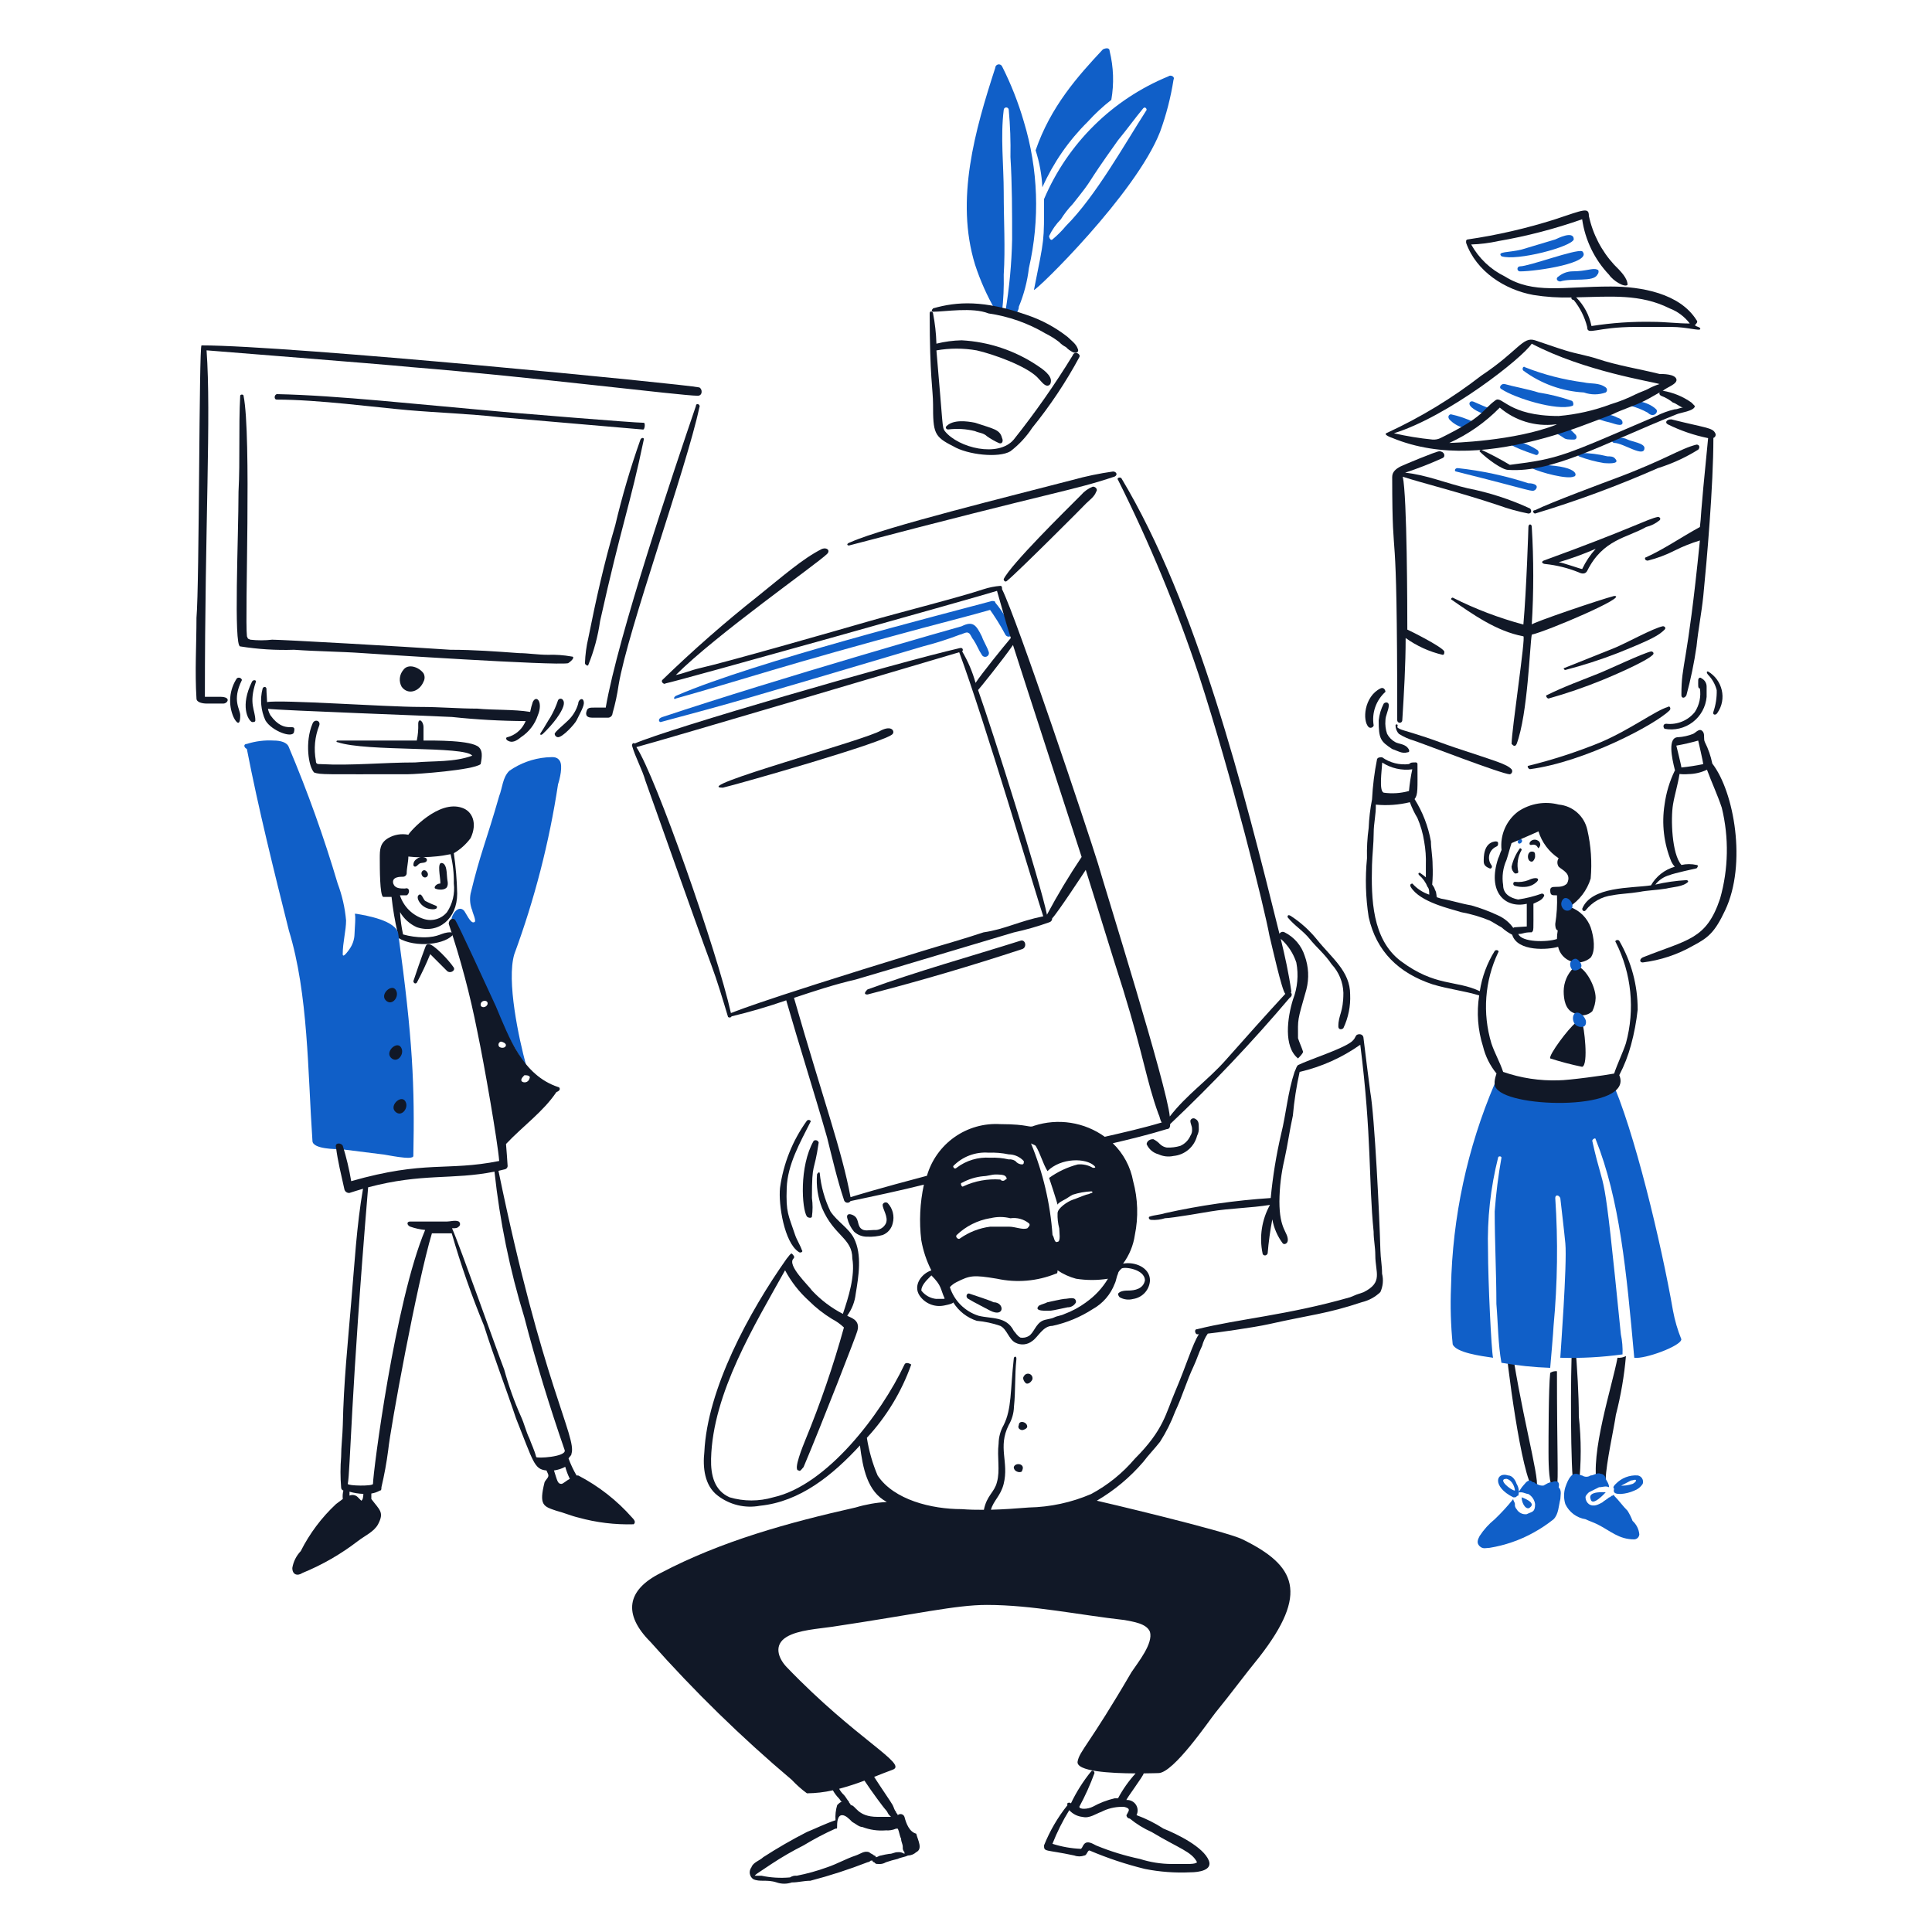 <svg width="400" height="400" viewBox="0 0 400 400" fill="none" xmlns="http://www.w3.org/2000/svg">
<path d="M309.47 174.22C307.094 174.604 307.19 177.546 307.19 178.398C307.19 179.292 307.968 179.598 308.424 179.798C308.746 179.93 309.076 179.49 308.772 179.102C308.545 178.795 308.39 178.44 308.32 178.065C308.249 177.689 308.265 177.302 308.365 176.934C308.466 176.565 308.649 176.224 308.9 175.936C309.151 175.649 309.464 175.421 309.816 175.272C310.14 175.138 310.166 174.924 310.166 174.574C310.166 174.224 309.812 174.164 309.47 174.22Z" fill="#111827"/>
<path d="M312.95 179.442C312.954 179.713 313.018 179.979 313.139 180.222C313.26 180.464 313.434 180.676 313.648 180.842C313.996 180.842 314.344 180.842 314.344 180.494C313.991 178.952 314.24 177.333 315.04 175.968C315.041 175.922 315.033 175.876 315.016 175.834C314.999 175.791 314.973 175.752 314.941 175.719C314.908 175.687 314.869 175.661 314.826 175.644C314.784 175.627 314.738 175.619 314.692 175.62C313.852 176.759 313.259 178.061 312.95 179.442Z" fill="#111827"/>
<path d="M315.736 183.62C316.648 183.579 317.515 183.208 318.174 182.576C318.952 181.798 317.918 181.484 316.432 182.226C315.545 182.564 314.591 182.684 313.648 182.576C313.234 182.576 313.174 183.246 313.596 183.4C314.291 183.598 315.015 183.672 315.736 183.62Z" fill="#111827"/>
<path d="M318.522 175.612C319.446 174.688 318.478 173.662 317.478 173.87C316.59 174.056 316.37 175.088 317.128 174.916C318.236 174.662 318.352 175.612 318.522 175.612Z" fill="#111827"/>
<path d="M314.344 174.568C314.692 174.916 315.388 174.218 315.04 173.87C314.692 173.174 314 174.218 314.344 174.568Z" fill="#105FC8"/>
<path d="M311.558 276.234C311.91 281.87 315.026 305.816 317.478 308.266C317.826 308.614 318.174 308.266 318.174 307.918C318.734 305.676 314.646 291.556 312.602 276.234C312.254 275.538 311.558 275.886 311.558 276.234Z" fill="#111827"/>
<path d="M322.352 283.894C321.859 283.841 321.363 283.964 320.952 284.242C320.604 287.376 320.604 298.168 320.604 300.606C320.604 302.006 320.604 306.526 321.3 307.57C321.65 308.266 322.346 307.918 322.346 307.57C322.69 306.554 322.352 300.436 322.352 283.894Z" fill="#111827"/>
<path d="M325.486 278.672C325.136 283.546 325.136 305.472 325.834 307.57C325.834 307.918 326.878 308.266 326.878 307.57C327.4 302.826 327.4 298.038 326.878 293.294C326.878 288.42 326.53 283.546 326.182 278.672C326.182 278.324 325.486 278.324 325.486 278.672Z" fill="#111827"/>
<path d="M334.886 281.108C333.858 286.762 329.098 301.132 330.708 307.57C330.708 307.918 331.752 307.57 332.108 307.222C332.456 306.526 332.108 306.874 332.456 306.176C332.456 303.336 334.29 294.994 334.546 292.946C335.579 288.949 336.277 284.873 336.634 280.76C336.097 281.043 335.49 281.163 334.886 281.108Z" fill="#111827"/>
<path d="M346.376 271.36C343.976 257.59 338.298 233.724 333.494 223.312C322.694 227.49 309.818 224.008 309.468 224.356C303.779 237.69 300.706 251.992 300.416 266.486C300.253 270.435 300.369 274.391 300.764 278.324C301.46 280.064 306.684 280.76 309.12 281.108C308.772 279.708 308.076 265.092 308.076 258.826C307.89 252.377 308.593 245.933 310.166 239.676C310.166 239.328 310.862 239.328 310.862 239.676C310.204 243.363 309.736 247.082 309.462 250.818C309.462 257.084 309.812 263.7 309.812 269.966C310.16 274.144 310.16 278.324 310.856 282.152C314.194 282.728 317.567 283.078 320.952 283.198C320.952 283.198 321.65 275.198 321.65 274.494C322.473 265.697 322.59 256.848 322 248.032C322 247.336 322.696 247.336 323.044 248.032C323.392 251.166 323.784 254.294 324.088 257.432C324.488 261.606 323.044 280.76 323.044 281.108C327.35 281.233 331.659 281 335.926 280.412C335.983 279.01 335.866 277.607 335.578 276.234C331.76 238.052 332.474 248.862 329.66 236.194C329.66 235.846 330.356 235.498 330.356 235.846C335.344 248.318 336.72 263.03 338.356 281.108C340.444 281.456 348.104 278.672 348.104 277.278C347.33 275.369 346.751 273.386 346.376 271.36Z" fill="#105FC8"/>
<path d="M115.536 162.38C115.884 161.336 116.58 158.552 115.884 157.506C115.188 156.46 114.144 156.81 113.098 156.81C110.345 157.051 107.703 158.012 105.438 159.596C104.038 160.996 104.038 163.078 103.35 164.818C100.654 174.256 99.44 176.656 97.43 185.018C97.206 186.188 97.327 187.398 97.778 188.5C97.778 188.848 98.824 190.938 98.128 190.938C97.43 191.286 96.386 188.848 96.038 188.5C94.638 187.1 92.904 190.24 93.6 191.286C97.778 199.642 106.484 218.086 108.92 220.532C107.426 215.05 104.836 203.044 106.484 197.552C110.683 186.164 113.716 174.38 115.536 162.38Z" fill="#105FC8"/>
<path d="M208.498 120.252C210.598 118.572 224.728 104.436 224.862 104.236C225.558 103.54 226.604 102.836 226.952 101.798C227.3 101.45 226.952 100.754 226.256 100.754C225.314 101.127 224.477 101.725 223.818 102.494C220.434 105.878 209.378 116.75 207.802 119.894C207.8 120.252 208.15 120.6 208.498 120.252Z" fill="#111827"/>
<path d="M183.778 249.076C183.692 249.01 183.591 248.967 183.484 248.949C183.377 248.931 183.267 248.94 183.164 248.974C183.061 249.008 182.968 249.067 182.893 249.146C182.818 249.224 182.764 249.32 182.734 249.424C182.734 250.362 183.97 251.952 183.43 253.254C183.219 253.712 182.871 254.092 182.434 254.343C181.998 254.594 181.493 254.703 180.992 254.654C179.948 254.654 178.904 255.002 178.208 254.306C177.39 253.488 177.942 252.132 176.466 251.52C175.502 251.12 175.246 251.65 175.422 252.216C175.662 253.242 176.142 254.197 176.822 255.002C177.579 255.699 178.579 256.074 179.608 256.046C180.665 256.096 181.722 255.979 182.742 255.698C183.264 255.495 183.728 255.166 184.092 254.741C184.456 254.316 184.71 253.807 184.83 253.26C185.027 252.531 185.034 251.763 184.849 251.031C184.665 250.298 184.296 249.625 183.778 249.076Z" fill="#111827"/>
<path d="M237.4 236.89C237.623 237.4 237.958 237.852 238.38 238.214C238.802 238.576 239.3 238.838 239.838 238.98C240.816 239.437 241.917 239.559 242.972 239.328C244.116 239.22 245.2 238.761 246.072 238.013C246.945 237.265 247.565 236.265 247.846 235.15C248.127 234.615 248.248 234.01 248.194 233.408C248.194 232.712 248.194 232.008 247.498 231.668C247.412 231.602 247.311 231.559 247.204 231.541C247.097 231.523 246.987 231.532 246.884 231.566C246.781 231.6 246.688 231.659 246.613 231.738C246.538 231.816 246.484 231.912 246.454 232.016C246.454 232.712 246.802 233.06 246.802 233.756C246.855 234.249 246.732 234.745 246.454 235.156C246.044 236.09 245.298 236.835 244.364 237.244C243.46 237.511 242.519 237.628 241.578 237.592C241.052 237.507 240.564 237.264 240.178 236.896C239.779 236.465 239.305 236.111 238.778 235.852C237.746 235.846 237.4 236.542 237.4 236.89Z" fill="#111827"/>
<path d="M136.774 149.498C152.496 145.266 151.706 145.514 191.09 133.83C193.688 133.165 196.245 132.351 198.75 131.394C199.098 131.394 200.15 130.698 200.49 131.046C200.838 131.046 201.186 132.09 201.534 132.446C202.232 133.49 202.58 134.534 203.276 135.58C203.371 135.76 203.534 135.896 203.728 135.958C203.922 136.021 204.132 136.005 204.315 135.914C204.498 135.823 204.637 135.665 204.705 135.472C204.772 135.28 204.762 135.069 204.676 134.884C204.328 133.838 203.632 132.794 203.276 131.75C202.104 129.404 201.446 128.486 199.098 129.66C198.11 129.908 161.76 140.26 137.122 148.46C136.078 148.8 136.426 149.498 136.774 149.498Z" fill="#105FC8"/>
<path d="M139.908 144.624C153.532 140.81 162.494 137.658 191.09 130C195.986 128.69 200.49 127.564 205.364 126.17C205.1 126.134 204.856 126.011 204.668 125.822C205.953 127.599 207.117 129.46 208.15 131.394C208.245 131.574 208.408 131.71 208.602 131.772C208.796 131.835 209.006 131.819 209.189 131.728C209.372 131.637 209.511 131.479 209.579 131.286C209.646 131.094 209.636 130.883 209.55 130.698C208.733 128.542 207.557 126.54 206.07 124.778C206.07 124.43 205.722 124.43 205.372 124.43C195.088 127.216 156.54 136.952 140.264 143.928C139.212 144.276 139.56 144.972 139.908 144.624Z" fill="#105FC8"/>
<path d="M149.656 163.078C152.618 162.42 184.07 153.442 184.822 151.936C185.248 151.51 184.744 150.06 182.386 151.24C179.526 153.146 142.622 163.078 149.656 163.078Z" fill="#111827"/>
<path d="M179.6 205.902C190.4 203.118 200.856 200.036 211.632 196.502C212.678 196.158 212.334 194.428 211.284 194.762C200.884 198.052 190.046 201.028 179.6 204.858C178.904 205.554 178.904 205.902 179.6 205.902Z" fill="#111827"/>
<path d="M175.77 112.94C219.252 101.498 221.664 101.704 230.782 98.666C231.478 98.316 231.13 97.62 230.434 97.62C227.614 98.018 224.822 98.6 222.078 99.362C209.718 102.592 183.208 109.092 176.118 112.244C175.074 112.6 175.422 112.94 175.77 112.94Z" fill="#111827"/>
<path d="M317.826 106.324C326.48 103.706 334.967 100.566 343.242 96.924C346.178 96.007 348.986 94.72 351.598 93.094C351.946 92.746 351.946 92.05 351.25 92.05C347.786 92.916 344.994 95.092 334.538 99.014C332.474 99.788 321.026 104.028 317.826 105.628C317.128 105.628 317.478 106.324 317.826 106.324Z" fill="#111827"/>
<path d="M288.926 150.2C288.938 150.846 289.187 151.466 289.624 151.942C290.598 152.552 291.652 153.023 292.756 153.342C294.854 154.042 311.048 160.306 312.602 160.306C312.706 160.276 312.802 160.222 312.88 160.147C312.959 160.072 313.018 159.979 313.052 159.876C313.086 159.773 313.095 159.663 313.077 159.556C313.059 159.449 313.016 159.348 312.95 159.262C311.85 158.16 310.09 157.728 301.112 154.736C299.024 154.038 297.282 153.336 295.194 152.646C290.73 151.158 289.882 151.164 289.274 150.558C289.624 149.846 288.926 149.846 288.926 150.2Z" fill="#111827"/>
<path d="M316.78 159.248C328.11 157.736 342.734 150.006 345.68 147.062C346.028 146.714 345.68 146.016 345.332 146.364C342.79 147.09 337.566 151.036 331.404 153.676C326.539 155.665 321.535 157.295 316.432 158.552C316.084 158.552 316.432 159.248 316.78 159.248Z" fill="#111827"/>
<path d="M350.902 67.33C351.25 66.98 351.598 66.634 351.25 66.284C347.768 60.714 339.76 59.32 333.494 59.32C323.47 59.32 317.494 60.948 311.558 57.232C308.613 55.793 306.182 53.483 304.594 50.616C306.469 50.557 308.334 50.324 310.166 49.92C316.083 48.903 321.903 47.389 327.566 45.394C328.187 49.709 330.134 53.725 333.138 56.884C333.974 58.14 336.358 59.582 336.966 58.974C336.966 57.574 335.582 56.194 334.182 54.796C331.572 51.955 329.769 48.469 328.958 44.698C328.958 42.868 327.98 43.402 321.996 45.394C316.084 47.276 310.029 48.673 303.89 49.572C303.844 49.571 303.798 49.579 303.756 49.596C303.713 49.613 303.674 49.639 303.641 49.671C303.609 49.704 303.583 49.743 303.566 49.785C303.549 49.828 303.541 49.874 303.542 49.92V50.27C305.632 56.188 311.554 60.002 317.47 61.07C320.078 61.49 322.721 61.663 325.362 61.584C325.242 61.868 325.534 62.114 325.826 62.114C327.144 63.749 328.094 65.65 328.61 67.686C328.61 69.552 330.366 67.686 338.708 67.686H346.02C349.2 67.686 351.928 68.58 352.02 68.128C352.124 67.71 351.278 67.706 350.902 67.33ZM342.198 66.634C337.947 66.55 333.698 66.841 329.498 67.502C329.046 65.254 327.943 63.188 326.326 61.562C333.526 61.41 339.596 60.806 345.68 63.848C347.337 64.481 348.784 65.567 349.856 66.98C347.42 66.98 344.634 66.634 342.2 66.634H342.198Z" fill="#111827"/>
<path d="M324.092 138.706C327.756 137.754 331.362 136.591 334.892 135.224C342.112 132.336 343.468 131.522 344.64 130.348C344.988 130 344.64 129.652 344.292 129.652C342.218 130.068 336.552 133.236 334.196 134.178L323.75 138.356C323.749 138.402 323.757 138.447 323.774 138.489C323.79 138.532 323.815 138.57 323.847 138.603C323.879 138.636 323.917 138.662 323.959 138.679C324.001 138.697 324.046 138.706 324.092 138.706Z" fill="#111827"/>
<path d="M320.61 144.624C324.393 143.557 328.113 142.279 331.752 140.794C331.964 140.71 340.6 137.17 342.198 135.572C342.546 135.224 342.198 134.876 341.85 134.876C340.208 135.204 333.104 138.582 331.05 139.402C327.568 140.802 323.738 142.186 320.25 143.928C319.914 143.928 320.262 144.624 320.61 144.624Z" fill="#111827"/>
<path d="M334.2 123.386C331.414 124.082 317.138 128.956 317.138 129.304C317.547 122.577 317.547 115.831 317.138 109.104C317.138 108.408 316.442 108.408 316.442 109.104C316.442 109.304 316.042 122.128 315.398 129.304C310.346 127.952 305.445 126.086 300.774 123.734C300.728 123.733 300.682 123.741 300.64 123.758C300.597 123.775 300.558 123.801 300.525 123.834C300.493 123.866 300.467 123.905 300.45 123.948C300.433 123.99 300.425 124.036 300.426 124.082C304.952 127.216 309.826 130.698 315.398 131.742C315.922 131.742 312.96 151.154 312.96 154.024C313.308 154.372 313.658 154.722 314.006 154.024C316.33 147.824 316.728 133.452 317.138 131.394C320.31 130.686 337.458 123.386 334.2 123.386Z" fill="#111827"/>
<path d="M355.08 89.612C354.544 88.542 352.976 88.564 346.028 86.826C344.982 86.826 344.628 87.522 345.332 87.872C347.97 89.173 350.765 90.127 353.648 90.71C351.794 109.224 352.302 106.268 351.946 109.11C348.116 111.2 344.634 113.636 340.804 115.378C340.456 115.378 340.456 116.074 341.152 116.074C343.081 115.587 344.95 114.886 346.724 113.984C348.401 113.139 350.149 112.441 351.946 111.896C349.268 138.672 348.116 137.048 348.116 143.928C348.116 144.624 348.814 144.624 349.16 143.928C350.058 140.607 350.756 137.235 351.25 133.83C351.598 130.35 352.294 126.866 352.65 123.386C353.38 116.1 354.738 100.586 354.74 90.664C354.842 90.629 354.934 90.572 355.009 90.495C355.084 90.418 355.141 90.325 355.174 90.223C355.207 90.121 355.215 90.013 355.199 89.907C355.183 89.8 355.142 89.7 355.08 89.612Z" fill="#111827"/>
<path d="M343.6 107.718C343.948 107.37 343.6 107.022 343.252 107.022C341.014 107.468 338 109.374 319.576 116.074C318.88 116.422 319.576 116.77 319.924 116.77C322.316 117.019 324.66 117.605 326.888 118.51C327.584 118.86 328.288 118.86 328.628 118.162C331.882 111.656 336.872 111.362 340.814 109.11C341.835 108.861 342.788 108.385 343.6 107.718ZM327.584 117.814C327.236 117.814 323.406 116.414 322.71 116.414C325.317 115.64 327.875 114.71 330.37 113.628C329.235 114.877 328.293 116.287 327.574 117.814H327.584Z" fill="#111827"/>
<path d="M316.78 105.28C312.668 103.379 308.343 101.976 303.898 101.102C299.518 100.092 295.298 98.302 290.918 97.866C293.556 96.995 296.146 95.983 298.676 94.834C299.378 94.498 299.024 93.434 297.98 93.434C297.328 93.434 290.334 96.378 289.98 96.568C289.024 97.066 288.238 97.68 288.238 98.752C288.258 120.252 289.282 102.636 289.282 149.152C289.29 149.285 289.349 149.41 289.446 149.501C289.543 149.593 289.672 149.644 289.805 149.644C289.938 149.644 290.067 149.593 290.164 149.501C290.261 149.41 290.32 149.285 290.328 149.152C290.676 143.582 291.024 137.662 291.024 132.092C293.323 133.746 295.926 134.929 298.684 135.574C299.032 135.574 299.032 135.226 299.032 134.878C298.506 133.826 291.574 130.418 291.372 130.352C291.372 126.262 291.328 102.678 290.426 98.698C294.246 99.966 301.782 101.788 310.174 104.586C312.214 105.328 314.309 105.909 316.44 106.326C317.128 106.324 317.128 105.628 316.78 105.28Z" fill="#111827"/>
<path d="M241.924 15.8C230.323 20.547 221.063 29.681 216.158 41.216C216.158 50.266 216.278 48.97 214.07 60.016C214.418 60.364 235.188 40.124 240.182 27.288C241.461 23.787 242.394 20.17 242.968 16.488C243.316 15.8 242.272 15.452 241.924 15.8ZM231.478 29.03C233.218 26.942 234.96 24.504 236.7 22.414C237.048 22.066 237.396 22.414 237.396 22.762C232.764 29.962 226.85 40.622 220.684 46.788C219.845 47.801 218.913 48.733 217.9 49.572C217.55 49.92 217.202 49.224 217.202 48.876C217.811 47.587 218.636 46.412 219.64 45.4C220.342 44.274 221.159 43.223 222.078 42.266C227.168 35.896 223.77 39.822 231.478 29.03Z" fill="#105FC8"/>
<path d="M215.81 38.78C218.073 33.709 221.26 29.104 225.21 25.2C226.703 23.555 228.334 22.041 230.086 20.674C230.673 17.32 230.554 13.881 229.738 10.576C229.738 9.88 229.04 9.88 228.338 10.228C223.116 15.8 217.538 22.066 214.412 31.12C215.213 33.601 215.683 36.176 215.81 38.78Z" fill="#105FC8"/>
<path d="M206.062 64.2C206.41 64.2 206.758 64.548 207.462 64.548C207.752 62.005 207.868 59.446 207.81 56.888C208.158 51.318 207.81 45.746 207.81 39.828C207.81 34.256 207.114 28.338 207.81 22.766C207.81 22.628 207.865 22.495 207.963 22.397C208.061 22.299 208.194 22.244 208.332 22.244C208.47 22.244 208.603 22.299 208.701 22.397C208.799 22.495 208.854 22.628 208.854 22.766C209.15 26.007 209.266 29.262 209.202 32.516C209.55 38.086 209.55 44.006 209.55 49.576C209.445 54.594 208.977 59.598 208.15 64.548C208.846 64.896 209.55 64.896 210.24 65.244C210.588 64.548 210.936 64.2 210.936 63.504C211.996 60.946 212.699 58.254 213.024 55.504C215.324 45.484 214.964 35.038 211.98 25.2C210.832 21.238 209.316 17.391 207.454 13.71C207.375 13.566 207.25 13.451 207.099 13.385C206.948 13.319 206.78 13.305 206.62 13.345C206.46 13.384 206.318 13.476 206.216 13.605C206.113 13.734 206.056 13.893 206.054 14.058C201.876 26.942 197.728 41.31 201.876 54.796C202.941 58.068 204.344 61.219 206.062 64.2Z" fill="#105FC8"/>
<path d="M222.078 73.6C218.376 79.644 214.306 85.455 209.892 91C206.704 94.784 198.402 92.74 195.616 89.258C195.016 88.368 195.29 88.588 193.876 72.546C196.64 72.057 199.468 72.057 202.232 72.546C205.564 73.296 212.366 75.716 214.766 78.116C215.462 78.814 216.166 79.858 216.854 79.858C217.035 79.846 217.205 79.769 217.333 79.641C217.461 79.513 217.538 79.343 217.55 79.162C217.9 77.762 215.81 76.376 214.766 75.68C210.107 72.563 204.695 70.759 199.098 70.456C197.337 70.494 195.585 70.728 193.876 71.154C193.816 69.049 193.582 66.953 193.178 64.886C193.178 64.538 192.482 64.19 192.482 64.886C192.482 78.116 193.178 80.714 193.178 83.686C193.178 89.622 193.378 90.398 197.356 92.39C200.298 94.154 206.782 94.882 209.194 93.434C210.967 92.076 212.498 90.428 213.722 88.56C217.421 84.001 220.685 79.105 223.47 73.936C223.828 73.252 222.426 72.552 222.078 73.6Z" fill="#111827"/>
<path d="M201.884 87.524C200.142 87.176 197.356 86.828 195.964 88.22C195.616 88.568 195.964 88.916 196.312 88.916C198.175 88.684 200.064 88.802 201.884 89.264C202.58 89.612 203.624 89.612 204.32 90.308C205.087 90.85 205.903 91.319 206.758 91.708C207.454 92.056 207.802 91.36 207.454 90.664C207.014 88.9 205.684 88.8 201.884 87.524Z" fill="#111827"/>
<path d="M193.178 64.544C195.596 64.544 201.332 63.558 204.668 64.892C208.849 65.498 212.871 66.917 216.506 69.07C217.49 69.557 218.423 70.141 219.292 70.812C219.691 71.243 220.165 71.597 220.692 71.856C221.091 72.287 221.565 72.641 222.092 72.9C222.788 73.248 223.492 72.9 223.136 72.204C222.788 71.16 221.736 70.462 221.046 69.766C218.538 67.793 215.712 66.263 212.69 65.24C203.658 62.094 198.2 62.418 193.192 63.84C192.83 64.2 192.83 64.544 193.178 64.544Z" fill="#111827"/>
<path d="M310.862 53.054C314.006 54.102 325.318 51.12 325.834 49.572C325.834 47.572 322.256 49.488 322.004 49.572C321.35 49.79 315.694 51.444 315.04 51.662C312.358 52.332 309.844 52.036 310.862 53.054Z" fill="#105FC8"/>
<path d="M314.692 56.188C318.2 56.188 329.968 54.402 327.574 52.01C326.16 51.538 316.6 55.144 314.692 55.144C314.554 55.144 314.421 55.199 314.323 55.297C314.225 55.395 314.17 55.528 314.17 55.666C314.17 55.804 314.225 55.937 314.323 56.035C314.421 56.133 314.554 56.188 314.692 56.188Z" fill="#105FC8"/>
<path d="M315.388 76.73C319.032 79.434 323.391 81.008 327.922 81.256C329.386 81.778 330.985 81.778 332.448 81.256C332.529 81.195 332.595 81.117 332.64 81.026C332.686 80.935 332.709 80.835 332.709 80.734C332.709 80.633 332.686 80.533 332.64 80.442C332.595 80.352 332.529 80.273 332.448 80.212C331.048 79.168 329.314 79.516 327.922 79.168C323.746 78.629 319.653 77.576 315.736 76.034C315.388 75.686 315.04 76.382 315.388 76.73Z" fill="#105FC8"/>
<path d="M325.484 83C323.22 82.212 320.89 81.63 318.522 81.26C316.642 80.634 313.056 79.972 311.558 79.52C310.892 79.32 310.158 80.216 310.862 80.564C313.68 82.442 322.308 85.104 325.484 84.046C325.834 84.042 325.834 83.346 325.484 83Z" fill="#105FC8"/>
<path d="M309.47 84.738C309.056 84.324 309.206 84.39 308.07 84.39C307.77 84.39 305.87 83.478 305.1 83.172C304.462 82.908 304.16 83.354 304.24 83.694C304.44 84.548 306.702 85.748 308.316 85.916L309.47 84.738Z" fill="#105FC8"/>
<path d="M305.072 87.364C303.586 86.66 302.023 86.129 300.416 85.782C300.068 85.782 299.616 86.196 300.068 86.826C300.863 87.676 301.887 88.278 303.016 88.56L305.072 87.364Z" fill="#105FC8"/>
<path d="M301.46 97.62C318.076 101.774 316.976 101.874 317.826 101.45C318.718 100.558 317.744 100.05 316.426 100.05C311.674 98.502 306.773 97.452 301.804 96.916C301.112 96.924 301.112 97.62 301.46 97.62Z" fill="#105FC8"/>
<path d="M317.128 96.924C319.002 97.86 324.558 99.302 325.834 98.666C326.516 98.666 327.326 96.228 317.476 96.228C316.78 95.88 316.78 96.576 317.128 96.924Z" fill="#105FC8"/>
<path d="M334.432 95C334.06 94.48 333.432 94.478 332.796 94.478C330.973 94.027 329.104 93.793 327.226 93.782C326.53 93.434 326.53 94.132 326.878 94.478C328.568 95.118 330.317 95.587 332.1 95.878C332.3 95.88 335.586 96.236 334.432 95Z" fill="#105FC8"/>
<path d="M334.2 91.702C336.118 91.702 340.466 94.902 340.466 92.746C340.466 91.76 337.818 91.422 336.984 91.006C336.45 90.723 335.846 90.602 335.244 90.656C334.286 90.656 333.962 90.546 333.504 91.006C333.494 91 333.842 91.702 334.2 91.702Z" fill="#105FC8"/>
<path d="M317.826 94.138C318.522 94.486 318.87 93.442 318.174 93.094C313.972 90.292 307.3 90.63 317.826 94.138Z" fill="#105FC8"/>
<path d="M322 89.612C324.39 90.812 323.436 91.012 325.83 91.012C326.526 91.012 326.526 90.314 326.178 89.966L325.132 88.922C324.932 88.922 321.652 87.492 321.652 88.574C321.656 89.264 321.656 89.612 322 89.612Z" fill="#105FC8"/>
<path d="M331.056 86.828C331.855 87.106 332.669 87.339 333.494 87.524C333.694 87.524 335.93 88.524 335.93 87.524C335.93 86.828 335.216 86.592 334.886 86.478C333.82 85.905 332.608 85.663 331.404 85.782C330.36 85.782 330.36 86.478 331.056 86.828Z" fill="#105FC8"/>
<path d="M337.672 84.042C338.885 84.365 340.054 84.835 341.152 85.442C342.352 86.642 343.458 85.31 342.894 84.746C341.14 82.992 337.322 82.568 337.322 83.346C336.974 83.694 337.322 84.042 337.672 84.042Z" fill="#105FC8"/>
<path d="M350.2 83.346C348.437 82.096 346.412 81.262 344.28 80.908C343.584 80.908 343.236 81.604 343.932 81.952C344.815 82.283 345.639 82.756 346.37 83.352C346.718 83.352 348.11 84.396 348.458 84.396C347.762 84.396 347.414 84.744 346.718 84.744C345.39 85.055 344.104 85.525 342.888 86.144C323.688 94.37 323.064 94.944 312.596 96.242C310.679 95.095 308.704 94.049 306.678 93.108C306.632 93.107 306.586 93.115 306.544 93.132C306.501 93.149 306.462 93.175 306.429 93.207C306.397 93.24 306.371 93.279 306.354 93.322C306.337 93.364 306.329 93.41 306.33 93.456C307.89 95.018 311.01 97.286 312.248 97.286C321.576 97.908 331.91 91.858 347.066 85.796C347.762 85.448 350.896 85.1 350.896 84.056L350.2 83.346Z" fill="#111827"/>
<path d="M347.072 78.47C346.724 77.426 344.286 77.426 343.59 77.426C339.412 76.382 334.886 75.686 330.708 74.292C328.618 73.596 326.508 73.302 324.092 72.552C321.988 71.902 319.914 71.152 317.826 70.462C315.254 69.606 314.416 72.62 306.684 77.774C300.655 82.447 294.114 86.419 287.186 89.612C286.142 89.96 288.23 90.656 288.23 90.656C298.328 94.836 309.494 93.534 319.914 90.656C324.8 89.308 329.314 87.524 333.842 85.782C335.93 84.738 338.368 84.042 340.456 82.998C341.856 82.3 342.894 81.598 344.286 80.908C344.982 80.212 347.42 79.516 347.072 78.47ZM317.128 71.16C328.082 76.896 341.968 78.974 343.59 79.516C342.743 79.778 341.926 80.128 341.152 80.56C340.456 80.908 339.412 81.256 338.716 81.604C337.038 82.449 335.291 83.148 333.494 83.694C330.023 84.999 326.389 85.819 322.694 86.13C312.234 86.13 311.03 81.834 309.62 82.872C306.688 85.032 307.512 86.12 298.322 90.656C297.787 90.937 297.182 91.058 296.58 91.006C293.896 90.742 291.231 90.307 288.602 89.704C299.866 86.186 315.104 74.2 317.128 71.16ZM300.068 91.702C303.973 89.933 307.515 87.454 310.514 84.39C312.084 85.732 313.916 86.734 315.892 87.333C317.869 87.933 319.949 88.116 322 87.872H322.348C313.648 91.354 300.416 91.702 300.068 91.702Z" fill="#111827"/>
<path d="M323.048 58.276C325.38 57.5 329.91 58.476 330.708 56.876C331.056 56.528 331.056 55.832 330.708 55.832C329.808 55.382 328.508 56.18 325.486 56.18C324.468 56.212 323.488 56.579 322.7 57.224C322 57.58 322.352 58.276 323.048 58.276Z" fill="#105FC8"/>
<path d="M52.168 141.142C49.716 146.09 51.29 149.06 52.168 149.498C52.516 149.498 52.864 149.498 52.864 149.15C52.864 146.964 51.436 145.782 52.96 141.214C53.172 140.788 52.412 140.65 52.168 141.142Z" fill="#111827"/>
<path d="M49.034 140.446C48.264 141.617 47.797 142.961 47.675 144.358C47.553 145.755 47.781 147.159 48.338 148.446C48.41 148.646 49.738 151.246 49.738 148.098C49.738 146.786 47.962 145.038 50.088 140.786C50.058 140.681 50.002 140.585 49.926 140.507C49.85 140.428 49.755 140.369 49.651 140.336C49.547 140.302 49.437 140.295 49.329 140.314C49.221 140.333 49.12 140.379 49.034 140.446Z" fill="#111827"/>
<path d="M205.714 269.618C204.878 269.2 201.93 268.242 200.838 267.878C200.142 267.53 199.794 268.574 200.49 268.922C201.304 269.466 204.954 271.296 205.016 271.36C208.056 272.878 208 269.618 205.714 269.618Z" fill="#111827"/>
<path d="M220.336 268.922C219.962 268.922 216.936 269.618 216.854 269.618C216.158 269.966 215.81 269.966 215.114 270.314C213.834 271.594 216.768 271.36 217.55 271.36C217.924 271.36 220.95 270.664 221.032 270.664C221.391 270.671 221.745 270.577 222.053 270.392C222.362 270.207 222.611 269.938 222.774 269.618C222.774 268.286 221.288 268.922 220.336 268.922Z" fill="#111827"/>
<path d="M270.474 204.858C271.064 202.556 270.943 200.128 270.126 197.896C269.792 196.845 269.25 195.872 268.532 195.034C267.814 194.196 266.935 193.512 265.948 193.02C265.859 192.971 265.76 192.941 265.659 192.93C265.558 192.92 265.455 192.929 265.358 192.958C265.26 192.988 265.169 193.036 265.09 193.1C265.011 193.165 264.946 193.244 264.898 193.334C257.556 163.758 247.858 125.154 232.174 99.014C231.826 98.664 231.13 99.014 231.478 99.362C238.009 112.408 243.597 125.905 248.2 139.75C255.076 160.91 261.776 187.95 262.824 193.716C263.33 195.742 265.398 205.116 266.112 205.764C261.998 210.22 257.964 214.752 253.772 219.48C250.012 223.722 245.674 226.636 242.192 231.162C241.622 224.904 228.904 184.328 227.31 178.744C225.244 172.032 210.578 128.218 207.464 121.992C207.464 121.646 207.464 121.296 207.116 121.296C205.932 121.392 204.764 121.626 203.634 121.992C198.526 123.696 186.188 126.812 179.958 128.608C172.67 130.71 150.4 137.096 144.792 138.356C143.06 138.756 141.658 139.4 139.918 139.756C148.238 131.42 169.2 116.718 171.244 114.682C171.94 113.984 171.244 113.282 170.2 113.636C166.2 115.636 162.07 119.3 156.968 123.386C150.064 128.848 143.44 134.655 137.122 140.786C136.774 141.134 137.47 141.83 137.818 141.482C139.554 141.234 203.698 123.236 206.418 122.332C208.806 130.692 208.316 129.042 209.28 132.092C207.622 134.05 203.358 139.324 201.98 141.382C201.343 139.091 200.407 136.894 199.196 134.848C199.446 134.738 199.422 134.02 198.758 134.17C185.024 137.346 138.4 150.872 131.4 153.938C131.2 153.738 130.852 153.884 130.852 154.372C131.548 156.81 132.94 159.248 133.638 161.684C135.038 165.514 143.87 190.66 147.216 199.636C148.526 203.15 149.652 206.946 150.698 210.436C150.698 210.714 151.364 210.768 151.454 210.424C155.283 209.51 159.063 208.402 162.78 207.106C165.504 216.57 168.536 226.038 171.24 235.506C172.284 239.684 173.328 244.21 174.722 248.388C174.748 248.538 174.818 248.676 174.924 248.785C175.03 248.894 175.167 248.969 175.316 248.999C175.465 249.029 175.619 249.013 175.759 248.954C175.899 248.894 176.018 248.794 176.1 248.666C181.218 247.588 186.332 246.506 191.282 245.266C190.461 249.037 190.277 252.919 190.738 256.75C191.117 258.932 191.821 261.045 192.826 263.018C190.738 263.714 188.996 266.152 190.39 268.24C190.918 269.017 191.658 269.626 192.522 269.996C193.385 270.366 194.337 270.482 195.264 270.328C195.264 270.328 197.352 269.982 197.352 269.632C198.472 271.446 200.2 272.803 202.228 273.462C203.89 273.607 205.527 273.957 207.102 274.506C208.502 275.204 208.842 277.292 210.236 277.99C210.788 278.276 211.411 278.395 212.029 278.333C212.647 278.271 213.234 278.03 213.718 277.64C214.93 276.84 215.918 274.506 217.894 274.506C220.868 273.862 223.7 272.683 226.252 271.026C228.328 269.871 229.93 268.021 230.778 265.802C231.126 265.106 231.126 264.402 231.474 263.714C231.474 263.366 231.822 263.018 232.17 262.668C232.654 262.186 237.044 262.734 237.044 265.106C236.696 266.848 234.956 267.196 233.562 267.196C233.214 267.196 231.822 267.196 231.474 267.892C231.51 268.156 231.633 268.401 231.822 268.588C232.669 269.065 233.67 269.19 234.608 268.936C235.541 268.797 236.397 268.339 237.032 267.642C237.666 266.944 238.04 266.048 238.09 265.106C238.09 262.384 234.876 261.152 232.518 261.624C233.807 259.883 234.645 257.85 234.956 255.706C235.711 252.016 235.592 248.2 234.608 244.564C234.063 241.564 232.586 238.812 230.388 236.698C234.116 235.828 237.844 234.916 241.57 233.77C242.268 233.77 242.268 233.074 242.268 232.726C250.987 224.48 259.244 215.758 267 206.6C267.548 206.234 267.52 205.774 267.27 205.518C267.322 205.422 267.349 205.315 267.348 205.206C266.824 201.536 266.036 197.954 265.162 194.37C266.658 195.692 267.773 197.39 268.392 199.288C268.882 201.856 268.64 204.509 267.696 206.946C266.542 210.674 265.696 216.694 268.74 219.134C269.088 218.786 269.784 218.088 269.784 217.734C269.438 216.69 269.088 215.994 268.74 214.95C268.732 210.776 268.526 211.676 270.474 204.858ZM209.728 133.546C211.408 138.852 223.784 176.946 223.94 177.424C221.348 181.287 218.952 185.277 216.76 189.38C215.422 182.78 205.76 152.024 202.5 142.862C202.738 142.64 207.52 136.73 209.728 133.546ZM151.328 209.746C148.492 196.992 135.742 160.684 131.756 154.68C136.156 153.56 198.388 135.102 198.594 135.04C203.834 149.156 214.394 184.938 215.994 189.71C210.95 190.724 208.034 192.402 203.638 193.03C199.46 194.43 195.314 195.57 191.104 196.86C153.432 208.4 151.8 209.678 151.322 209.736L151.328 209.746ZM193.882 268.932C193.267 268.876 192.671 268.692 192.131 268.393C191.592 268.093 191.12 267.684 190.748 267.192C190.748 266.166 191.77 265.124 192.488 264.406L192.836 264.058C195.024 266.248 194.636 266.748 195.588 268.858C195.35 268.946 195.424 268.922 193.876 268.922L193.882 268.932ZM224.868 269.628C223.479 270.646 221.956 271.466 220.342 272.066C219.646 272.414 218.942 272.414 218.254 272.762C217.566 273.11 216.512 273.11 215.816 273.458C214.416 274.156 214.076 275.896 213.03 276.592C212.509 276.909 211.893 277.032 211.29 276.94C210.594 276.592 210.246 275.896 209.89 275.54C208.362 272.486 205.29 273.086 202.578 272.406C201.191 271.963 199.929 271.194 198.9 270.164C197.87 269.135 197.101 267.873 196.658 266.486C197.057 266.056 197.532 265.702 198.058 265.442C200.82 264.06 201.494 263.926 206.414 264.746C210.489 265.63 214.735 265.266 218.6 263.702C218.948 263.702 218.948 263.354 218.948 263.006C220.12 263.792 221.414 264.38 222.778 264.746C224.969 265.094 227.201 265.094 229.392 264.746C228.242 266.671 226.698 268.331 224.862 269.618L224.868 269.628ZM205.022 252.228C206.393 251.88 207.829 251.88 209.2 252.228C209.876 252.13 210.565 252.173 211.223 252.352C211.882 252.532 212.497 252.845 213.03 253.272C213.378 253.62 213.03 253.968 212.682 254.318C211.638 254.666 210.246 253.968 208.852 253.968H205.022C202.766 254.257 200.614 255.094 198.756 256.406C198.408 256.754 197.712 256.058 198.06 255.71C199.973 253.87 202.398 252.65 205.016 252.21L205.022 252.228ZM199.104 244.916C200.497 244.136 202.04 243.659 203.63 243.516C204.326 243.516 205.37 243.168 206.068 243.168C206.766 243.168 207.808 243.168 208.156 243.516C208.504 243.864 208.504 244.212 208.156 244.212C208.095 244.293 208.016 244.359 207.926 244.404C207.835 244.45 207.735 244.473 207.634 244.473C207.533 244.473 207.433 244.45 207.342 244.404C207.251 244.359 207.173 244.293 207.112 244.212C204.481 244.015 201.843 244.497 199.452 245.612C199.098 245.942 198.75 244.898 199.098 244.898L199.104 244.916ZM211.638 241.086C211.367 241.083 211.101 241.018 210.858 240.898C210.616 240.777 210.404 240.604 210.238 240.39C209.827 240.112 209.331 239.989 208.838 240.042C207.583 239.754 206.294 239.637 205.008 239.694C202.511 239.521 200.036 240.263 198.046 241.782C197.698 242.13 197.348 241.782 197.348 241.434C198.288 240.462 199.43 239.709 200.694 239.228C201.958 238.747 203.312 238.549 204.66 238.65C206.062 238.593 207.465 238.71 208.838 238.998C209.429 239.001 210.013 239.127 210.553 239.368C211.092 239.609 211.576 239.96 211.972 240.398C211.98 240.72 211.98 241.068 211.632 241.068L211.638 241.086ZM226.61 241.782H226.262C225.317 241.224 224.22 240.98 223.128 241.086C221.001 241.644 218.994 242.589 217.208 243.872C217.208 243.872 218.95 249.094 218.95 249.442C218.95 249.094 220.35 248.398 220.35 248.398C221.046 248.05 221.394 247.702 222.092 247.354C223.332 246.953 224.62 246.719 225.922 246.658C226.27 246.658 226.27 247.004 225.922 247.004C225.594 247.175 225.241 247.293 224.876 247.354C223.832 247.702 223.136 248.05 222.092 248.398C221.048 248.746 218.958 250.138 218.958 251.184C218.919 252.24 219.037 253.296 219.306 254.318C219.306 255.014 219.654 257.102 218.958 257.102C218.262 257.45 218.262 256.058 217.912 255.702C217.449 249.171 215.941 242.756 213.446 236.702C213.62 236.902 214.144 236.958 214.432 237.244C215.476 238.986 215.832 240.726 216.868 242.468C219.654 239.682 224.868 239.682 226.618 241.422C226.6 241.416 226.952 241.764 226.6 241.764L226.61 241.782ZM228.764 235.382C226.67 233.868 224.248 232.871 221.695 232.473C219.143 232.074 216.532 232.285 214.076 233.088C213.076 233.586 213.076 232.74 207.112 232.74C203.741 232.531 200.398 233.475 197.636 235.419C194.873 237.362 192.854 240.188 191.912 243.432C181.878 246.08 177.358 247.472 176.094 247.858C174.32 238.24 170.478 227.816 164.386 206.596C168.534 205.216 172.682 203.834 177.176 202.796C185.534 200.358 207.468 193.742 209.906 193.046C212.386 192.512 214.828 191.814 217.216 190.958C217.399 190.912 217.561 190.805 217.675 190.655C217.79 190.505 217.85 190.321 217.846 190.132C218.988 188.956 224.666 180.304 224.792 180.098C227.412 188.398 229.846 196.512 232.536 204.884C236.852 218.908 237.348 223.772 239.848 230.65C240.196 231.346 240.196 232.05 240.544 232.39C236.714 233.538 232.652 234.464 228.758 235.354L228.764 235.382Z" fill="#111827"/>
<path d="M266.59 189.918C267.99 191.658 269.778 192.672 271.17 194.412C272.562 196.152 274.304 197.546 275.696 199.636C277.199 201.248 278.066 203.351 278.134 205.554C278.134 209.726 277.088 210.06 277.088 212.518C277.088 213.214 277.786 213.214 278.134 212.866C279.162 210.694 279.643 208.303 279.534 205.902C279.534 201.074 275.778 198.422 272.57 194.412C271.042 192.543 269.231 190.923 267.204 189.612C266.462 189.184 266.59 189.918 266.59 189.918Z" fill="#111827"/>
<path d="M168.458 236.2C165.428 241.502 166.014 250.29 167.058 251.868C167.406 252.216 168.102 252.216 168.102 251.868C168.277 250.597 168.277 249.309 168.102 248.038C168.102 240.25 168.56 243.086 169.502 236.548C169.472 236.444 169.418 236.348 169.343 236.27C169.268 236.191 169.175 236.132 169.072 236.098C168.969 236.064 168.859 236.055 168.752 236.073C168.645 236.091 168.544 236.134 168.458 236.2Z" fill="#111827"/>
<path d="M167.066 232.016C164.094 236.131 162.181 240.913 161.494 245.942C161.134 249.388 162.382 257.212 165.324 259.174C165.672 259.522 166.37 259.174 166.022 258.826C165.672 257.78 164.976 256.736 164.622 255.692C163.222 251.46 162.696 251.15 162.882 245.942C163.056 241.06 165.666 236.542 167.756 232.364C168.11 232.016 167.414 231.668 167.066 232.016Z" fill="#111827"/>
<path d="M212.328 286.332C212.676 286.68 213.372 286.332 213.728 285.634C213.802 285.407 213.786 285.161 213.685 284.945C213.584 284.729 213.404 284.559 213.183 284.471C212.961 284.382 212.714 284.381 212.492 284.468C212.27 284.555 212.089 284.723 211.986 284.938C211.632 285.286 211.98 285.982 212.328 286.332Z" fill="#111827"/>
<path d="M211.632 296.08C211.98 296.08 212.676 295.732 212.676 295.384C212.676 294.34 210.936 293.984 210.936 295.036C210.588 295.732 211.284 296.08 211.632 296.08Z" fill="#111827"/>
<path d="M211.632 304.436C212.328 303.036 210.232 302.696 209.892 303.74C209.892 304.868 211.632 305.078 211.632 304.436Z" fill="#111827"/>
<path d="M91.422 178.674C90.49 178.604 91.164 181.642 91.164 182.576V182.924C90.292 182.924 89.724 183.778 90.12 183.968C90.812 184.3 92.208 184.316 92.556 183.62C92.904 182.924 92.556 182.22 92.556 181.53C92.472 180.168 92.372 178.746 91.422 178.674Z" fill="#111827"/>
<path d="M88.378 180.486C87.756 179.722 86.996 180.486 87.334 181.182C87.842 182.238 89.112 181.386 88.378 180.486Z" fill="#111827"/>
<path d="M88.09 186.554C87.606 186.308 87.32 184.678 86.638 185.354C86.078 185.914 87.068 187.696 88.726 188.14C89.062 188.23 90.468 188.488 90.468 187.792C90.468 187.45 90.17 187.616 88.09 186.554Z" fill="#111827"/>
<path d="M95.69 167.256C90.816 165.514 84.89 172.13 84.548 172.826C83.117 172.542 81.632 172.79 80.37 173.522C78.63 174.566 78.63 175.96 78.63 177.7C78.63 179.79 78.63 185.36 79.326 185.7H81.066C81.334 188.19 81.753 190.661 82.32 193.1L82.12 193.02C81.424 192.672 81.424 193.716 81.774 193.716C85.022 196.316 91.574 195.752 93.612 193.716C93.958 193.368 93.612 193.02 93.262 193.02C91.342 193.02 91.038 194.064 87.692 194.064C86.258 194.054 84.831 193.852 83.45 193.464C83.114 191.942 82.903 190.395 82.818 188.838C83.621 190.223 84.839 191.319 86.3 191.972C90.738 193.452 94.656 190.27 94.656 185.008C94.597 182.211 94.364 179.42 93.958 176.652C95.319 175.854 96.504 174.788 97.44 173.518C98.894 170.422 97.778 167.952 95.69 167.256ZM92.556 188.842C91.982 189.543 91.208 190.052 90.338 190.302C89.467 190.553 88.54 190.531 87.682 190.242C86.539 189.875 85.499 189.241 84.65 188.392C83.801 187.543 83.167 186.503 82.8 185.36H84.2C84.896 185.012 84.896 183.62 83.852 183.96C82.808 183.96 81.764 183.96 81.414 182.916C81.066 181.516 82.814 181.516 83.504 181.516C83.685 181.504 83.855 181.427 83.983 181.299C84.111 181.171 84.188 181.001 84.2 180.82C84.2 179.776 84.548 178.384 84.548 177.338C85.404 177.445 86.266 177.491 87.128 177.474C86.941 177.488 86.759 177.539 86.592 177.624C85.928 178.024 85.592 178.384 85.592 179.08C85.591 179.126 85.599 179.172 85.616 179.214C85.633 179.257 85.659 179.296 85.692 179.328C85.724 179.361 85.763 179.387 85.805 179.404C85.848 179.421 85.894 179.429 85.94 179.428C86.328 179.428 86.526 178.922 86.986 178.73C87.308 178.598 88.386 178.73 88.386 178.034C88.386 177.666 88.004 177.502 87.586 177.466C89.502 177.446 91.412 177.24 93.288 176.85C93.773 178.832 93.999 180.869 93.96 182.91C94.209 184.991 93.711 187.093 92.556 188.842Z" fill="#111827"/>
<path d="M88.03 196.154C87.848 196.676 87.146 198.456 85.592 203.118C85.592 203.466 85.94 203.814 86.29 203.466C87.322 201.543 88.251 199.567 89.074 197.546L92.556 201.028C93.136 201.608 94.316 201.028 93.956 200.332C92.918 198.774 89.778 195.458 88.734 195.458C88.378 195.458 88.21 195.636 88.03 196.154Z" fill="#111827"/>
<path d="M286.142 263.7C286.142 261.958 285.836 260.566 285.794 258.824C285.622 252.024 284.594 230.986 283.704 226.098C283.67 225.898 282.304 215.166 282.304 214.956C282.304 214.258 281.606 213.91 280.904 214.258C280.556 214.606 280.556 214.956 280.208 215.304C279.044 216.856 271.208 219.284 268.718 220.526C268.37 220.874 268.37 221.222 268.022 221.926C266.622 226.106 266.282 230.632 265.238 234.81C264.228 239.167 263.51 243.587 263.088 248.04C255.727 248.523 248.414 249.571 241.214 251.174C240.168 251.522 239.124 251.522 238.08 251.87C237.732 251.87 237.732 252.566 238.428 252.566C239.37 252.622 240.315 252.504 241.214 252.218C242.534 252.218 250.414 250.858 250.614 250.818C254.722 250.134 258.83 250.122 262.938 249.46C261.232 252.521 260.688 256.094 261.406 259.524C261.406 259.872 262.104 260.22 262.452 259.524C262.647 257.151 262.97 254.79 263.42 252.452C263.741 254.259 264.483 255.966 265.586 257.434C265.934 257.782 266.63 257.434 266.63 256.738C266.63 255.018 264.888 254.566 264.888 248.738C264.913 245.807 265.264 242.887 265.934 240.034C266.63 236.9 266.978 234.116 267.674 230.982C267.944 227.937 268.412 224.912 269.074 221.928C273.586 220.884 277.852 218.972 281.634 216.3C284.034 235.472 283.324 244.3 284.394 255.006C284.394 256.746 284.742 258.14 284.742 259.88C284.742 263.526 286.412 265.48 282.306 267.54C281.357 267.83 280.426 268.179 279.52 268.584C266.442 272.322 256.466 273.042 247.836 275.2C247.14 275.2 247.488 276.244 247.836 276.244H248.208C246.878 278.308 245.634 282.662 243.31 288.086C241.324 292.718 240.958 296.01 234.954 302.012C232.425 304.999 229.353 307.48 225.902 309.326C221.827 311.077 217.452 312.022 213.018 312.11C210.468 312.31 207.808 312.51 205.16 312.574C205.696 310.666 207.18 309.698 207.796 307.236C208.934 302.686 206.524 299.682 208.84 295.05C209.52 293.892 209.894 292.58 209.928 291.238C210.276 288.104 210.08 284.628 210.428 281.494C210.526 280.576 209.898 280.876 209.898 281.224C209.15 287.946 209.486 291.672 207.796 295.05C207.129 296.218 206.77 297.535 206.752 298.88C206.404 301.664 207.1 304.45 206.404 306.88C205.87 309.012 204.31 309.576 203.702 312.59C202.144 312.604 200.598 312.566 199.102 312.45C192.878 312.45 185.066 310.546 181.702 305.486C180.643 302.987 179.895 300.367 179.476 297.686C183.537 293.304 186.664 288.141 188.664 282.512C188.664 282.512 187.604 281.808 187.264 282.512C182.4 292.786 171.222 307.536 160.102 310C157.148 310.872 154.004 310.872 151.05 310C147.916 308.6 147.132 305.474 147.22 302C147.56 288.384 156.302 274.232 162.54 263C163.792 265.354 165.44 267.474 167.414 269.266C168.881 270.731 170.518 272.017 172.288 273.096C173.179 273.558 174 274.145 174.726 274.838C172.529 282.767 169.858 290.556 166.726 298.164C166.292 299.246 164.138 304.432 165.326 304.432C165.674 304.78 166.024 304.084 166.372 303.736C170.202 294.684 177.512 275.882 177.512 275.536C178.21 273.098 175.772 272.75 175.424 272.402H175.402C176.374 271.076 176.982 269.518 177.164 267.884C177.764 264.258 178.51 259.784 176.816 256.394C175.772 254.306 173.334 252.912 171.942 250.822C170.738 248.329 169.985 245.643 169.718 242.888C169.648 242.446 169.156 243.002 169.156 243.164C168.962 245.534 169.32 247.917 170.202 250.126C172.7 255.958 176.468 256.302 176.468 260.572C177.068 264.158 175.668 268.598 174.51 272.024C172.116 270.79 169.951 269.154 168.11 267.188C167.414 266.144 162.888 261.964 164.28 260.572C164.628 260.224 164.28 259.876 163.932 259.528C163.584 259.528 163.236 260.224 162.888 260.572C155.016 271.724 146.446 287.618 145.828 300.612C145.48 303.746 145.828 307.576 148.612 309.664C149.836 310.602 151.243 311.272 152.742 311.633C154.242 311.993 155.8 312.034 157.316 311.754C165.674 310.918 172.402 305.396 178.04 299.27C178.64 303.914 179.524 308.808 183.606 310.966C181.421 311.092 179.258 311.473 177.162 312.102C163.236 315.236 149.31 319.066 136.774 325.68C129.774 329.186 128.91 334.182 134.686 339.956C143.734 350.163 153.508 359.703 163.932 368.5C164.888 369.524 165.937 370.457 167.066 371.286C168.875 371.273 170.676 371.064 172.44 370.664C172.777 371.273 173.194 371.833 173.682 372.33C174.03 372.678 174.03 373.026 174.378 373.026C174.03 373.026 173.682 373.374 173.332 373.724C173.025 374.738 172.907 375.799 172.984 376.856C170.896 377.554 168.806 378.598 167.066 379.294C163.961 380.879 160.94 382.622 158.014 384.516C157.316 385.212 155.924 385.562 155.576 386.606C155.436 386.788 155.334 386.996 155.276 387.217C155.218 387.439 155.205 387.67 155.237 387.897C155.27 388.124 155.347 388.342 155.465 388.539C155.583 388.736 155.739 388.907 155.924 389.042C157.278 389.72 158.724 389.052 160.798 389.738C161.814 390.086 162.916 390.086 163.932 389.738C165.332 389.738 166.37 389.392 167.762 389.392C171.779 388.345 175.731 387.066 179.6 385.562C179.864 385.525 180.109 385.402 180.296 385.212H180.644C180.643 385.258 180.651 385.304 180.668 385.347C180.685 385.39 180.711 385.428 180.743 385.461C180.776 385.494 180.815 385.52 180.857 385.537C180.9 385.554 180.946 385.563 180.992 385.562C181.34 385.908 181.34 385.908 181.69 385.908C182.293 385.998 182.908 385.876 183.43 385.562C184.228 385.282 185.042 385.049 185.868 384.864C186.564 384.516 187.268 384.516 187.956 384.168C188.601 384.155 189.22 383.908 189.696 383.472C191.096 382.776 190.046 381.034 189.696 379.642C188.296 379.294 187.608 377.552 187.26 376.16C187.213 376.024 187.133 375.903 187.028 375.806C186.922 375.709 186.794 375.64 186.654 375.606C186.515 375.571 186.37 375.572 186.231 375.608C186.092 375.644 185.965 375.714 185.86 375.812C185.86 375.464 185.512 375.464 185.512 375.116C185.162 374.768 185.162 374.42 184.814 373.716C184.564 373.216 182.348 370.034 180.984 367.886C182.278 367.384 183.546 366.852 184.814 366.402C188.086 365.244 177.238 360.112 162.88 345.164C161.174 343.388 160.06 340.582 162.88 338.896C165.28 337.456 169.504 337.222 172.28 336.808C189.898 334.176 197.844 332.282 204.312 332.282C213.712 332.282 223.462 334.372 232.862 335.416C234.604 335.764 237.39 336.112 238.086 337.852C238.782 340.29 235.648 344.12 234.256 346.21C225.47 361.27 223.554 362.458 223.114 364.662C222.646 366.764 230 367.142 235.114 367.164C233.689 368.723 232.466 370.456 231.474 372.322H230.778C229.196 372.689 227.672 373.274 226.252 374.062C225.168 374.606 223.466 374.662 223.466 374.062C224.679 371.821 225.726 369.494 226.6 367.1C226.6 366.752 226.252 366.402 225.904 366.752C224.254 368.783 222.851 371.003 221.726 373.366C221.376 373.018 220.68 373.366 221.028 373.716C219.002 376.246 217.359 379.061 216.154 382.07C216.154 383.484 216.376 382.87 222.422 384.16C223.096 384.41 223.836 384.41 224.51 384.16C225.008 384.16 225.132 383.116 225.556 383.116C229.275 384.703 233.117 385.984 237.044 386.946C240.138 387.558 243.294 387.792 246.444 387.642C248.268 387.642 251.068 387.192 250.274 385.204C249.142 382.374 243.69 379.716 240.874 378.59C239.128 377.454 237.26 376.52 235.304 375.804C235.475 375.462 235.553 375.081 235.53 374.699C235.506 374.317 235.382 373.948 235.169 373.63C234.957 373.311 234.664 373.055 234.321 372.886C233.978 372.718 233.596 372.643 233.214 372.67C233.214 372.356 236.732 367.692 236.786 367.16C238.462 367.144 239.654 367.1 239.83 367.1C242.964 367.1 250.276 356.3 251.668 354.564C254.802 350.734 257.588 346.906 260.72 343.076C270.986 329.876 268.374 324.16 257.238 318.704C253.604 316.922 227.284 310.726 227.084 310.704C230.711 308.58 233.959 305.868 236.696 302.678C237.742 301.278 239.112 299.878 240.178 298.502C241.437 296.527 242.488 294.426 243.312 292.234C244.776 289.134 245.678 285.934 247.142 282.834C247.806 281.434 248.186 280.048 248.882 278.656C249.123 277.745 249.522 276.883 250.06 276.11C251.41 275.992 259.538 274.864 262.81 274.13C271.31 272.218 274.674 272.034 281.96 269.602C283.4 269.259 284.722 268.539 285.79 267.514C286.336 266.319 286.46 264.974 286.142 263.7ZM185.52 378.6H185.868C186.216 379.296 186.216 380 186.564 380.688C186.564 381.384 186.912 381.732 186.912 382.43C186.889 382.619 186.908 382.811 186.968 382.991C187.028 383.172 187.128 383.337 187.26 383.474V383.822C186.849 383.544 186.353 383.42 185.86 383.474C185.162 383.474 184.814 383.822 184.118 383.822C183.532 383.904 182.951 384.02 182.378 384.17C182.03 384.17 181.682 384.518 181.332 384.518C181.333 384.472 181.325 384.426 181.308 384.383C181.291 384.341 181.265 384.302 181.233 384.269C181.2 384.237 181.161 384.211 181.118 384.194C181.076 384.177 181.03 384.169 180.984 384.17C180.636 383.822 180.288 383.822 179.94 383.474C178.896 383.126 178.2 383.822 177.154 384.17C175.066 384.866 173.324 385.91 171.236 386.608C169.195 387.349 167.099 387.93 164.968 388.348C164.475 388.294 163.979 388.418 163.568 388.696C161.589 388.876 159.594 388.759 157.65 388.348H156.25C156.714 387.884 156.12 388.318 159.732 385.91C161.86 384.505 164.07 383.226 166.348 382.08C168.479 380.785 170.688 379.623 172.962 378.6C173.31 378.6 173.31 378.6 173.31 378.25C173.31 377.556 173.31 375.814 174.356 375.814C175.052 375.814 175.756 376.51 176.444 377.214C177.14 377.564 177.844 378.258 178.534 378.258C180.085 378.855 181.752 379.093 183.408 378.956C184.131 379.012 184.856 378.89 185.52 378.6ZM178.98 368.662C180.466 370.912 182.932 374.262 183.43 374.77C183.778 375.118 183.778 375.466 184.126 375.814L184.474 376.162H181.69C177.416 376.162 177.216 373.726 176.118 373.726C176.118 373.376 175.77 373.376 175.77 373.028C175.422 372.68 175.074 371.984 174.726 371.628C174.327 371.26 173.993 370.827 173.738 370.348C175.513 369.875 177.263 369.312 178.98 368.66V368.662ZM233.566 374.422C233.916 374.77 233.566 375.118 233.218 375.822C233.23 376.003 233.308 376.173 233.436 376.301C233.565 376.429 233.735 376.506 233.916 376.518C235.292 377.647 236.814 378.584 238.442 379.304C244.178 382.746 246.726 383.34 247.842 385.572C247.228 386.002 246.522 385.918 242.62 385.918C240.374 385.913 238.142 385.56 236.004 384.874C232.908 384.224 229.878 383.292 226.952 382.088C226.256 381.74 225.21 381.044 224.514 381.74C224.166 382.088 224.166 382.438 223.818 382.784C221.807 382.705 219.815 382.353 217.898 381.74C218.848 379.32 220.014 376.99 221.38 374.778C222.101 375.576 223.095 376.076 224.166 376.178C225.566 376.526 226.952 375.482 227.996 375.134C229.287 374.462 230.719 374.104 232.174 374.088C232.663 374.031 233.156 374.148 233.566 374.42V374.422Z" fill="#111827"/>
<path d="M82.46 193.368C82.076 190.588 75.844 189.538 73.754 189.19H73.4C73.748 189.19 73.4 192.672 73.4 193.368C73.374 194.494 73.01 195.585 72.356 196.502C72.356 196.502 70.956 198.592 70.956 197.546C70.956 195.11 71.652 192.672 71.652 190.584C71.423 187.963 70.837 185.386 69.91 182.924C67.072 173.343 63.702 163.929 59.814 154.724C59.466 153.678 58.074 153.324 56.68 153.324C54.796 153.211 52.908 153.447 51.11 154.02C50.414 154.02 50.414 154.718 51.11 155.066C53.546 167.6 56.68 180.134 59.814 192.666C63.842 205.76 63.71 221.988 64.688 236.188C64.688 237.928 69.562 237.928 70.608 237.928L78.964 238.974C79.66 238.974 85.564 240.374 85.578 239.322C85.874 224.736 85.464 215.226 82.46 193.368Z" fill="#105FC8"/>
<path d="M130.856 314.186C127.711 310.621 123.933 307.67 119.714 305.48H119.366C118.71 304.358 118.156 303.179 117.71 301.958C117.936 301.522 118.322 301.378 118.322 300.958C119.446 297.584 112.27 286.484 103.204 242.408C103.604 242.318 104.004 242.222 104.404 242.116C104.585 242.104 104.755 242.027 104.883 241.899C105.011 241.771 105.088 241.601 105.1 241.42C104.996 239.84 104.89 238.324 104.764 236.852C108.194 233.196 112.508 230.136 115.198 226.102C116.242 225.752 115.894 225.056 115.546 225.056C108.234 222.618 105.45 214.96 102.664 208.344C100.574 203.818 94.946 191.544 94.308 190.586C93.958 189.89 92.908 190.238 92.908 191.284C95.367 198.574 97.345 206.018 98.828 213.568C100.258 220.368 103.05 236.44 103.354 240.368C92.428 242.554 88.116 240.146 72.714 244.546C72.299 242.072 71.718 239.629 70.974 237.234C70.626 236.538 69.232 236.538 69.574 237.582C69.922 240.368 70.62 243.154 71.316 246.286C71.382 246.505 71.522 246.695 71.713 246.821C71.903 246.948 72.132 247.005 72.36 246.982C73.396 246.666 74.124 246.408 75.16 246.12C73.844 253.608 73.39 261.84 72.714 269.614C72.018 277.972 71.148 286.322 70.974 295.032C70.932 297.12 70.626 299.558 70.626 301.646C70.452 303.732 70.452 305.828 70.626 307.914C70.615 308.065 70.655 308.215 70.74 308.34C70.824 308.466 70.948 308.559 71.092 308.606C70.944 309.176 70.904 309.768 70.974 310.352L69.574 311.396C66.58 314.188 64.105 317.488 62.264 321.144C61.348 322.104 60.741 323.317 60.522 324.626C60.522 326.026 61.566 326.368 62.612 325.67C66.72 323.988 70.584 321.764 74.102 319.056C75.476 317.99 77.472 317.116 78.28 315.574C79.586 313.08 78.618 312.66 76.88 310.352V309.216C77.493 309.129 78.085 308.925 78.622 308.616C78.97 308.616 78.97 308.268 78.97 307.92C79.567 305.392 80.035 302.836 80.37 300.26C80.834 295.626 86.334 265.64 89.422 255.346H93.528C95.402 261.847 97.635 268.24 100.216 274.494C102.306 281.11 104.742 287.378 106.832 293.646C110.46 302.716 110.572 304.2 113.142 304.446C113.244 304.69 113.342 304.924 113.446 305.126C113.794 305.822 113.098 306.172 112.75 306.868C111.55 311.652 112.498 311.888 115.188 312.786C116.588 313.134 118.314 313.864 119.714 314.186C123.452 315.227 127.325 315.699 131.204 315.586C131.552 315.23 131.552 314.882 130.856 314.186ZM108.572 222.614C108.92 222.614 109.972 222.614 109.616 223.312C109.58 223.456 109.513 223.591 109.42 223.707C109.327 223.823 109.21 223.918 109.077 223.984C108.944 224.05 108.798 224.086 108.649 224.091C108.5 224.095 108.353 224.067 108.216 224.008C107.528 223.66 108.224 222.964 108.572 222.614ZM100.912 208C100.564 208.696 99.512 208.696 99.512 208C99.52 206.946 101.26 206.946 100.912 208ZM103.698 215.66C104.046 215.66 104.742 216.008 104.742 216.356C104.742 217.052 103.698 217.052 103.342 216.704C103.275 216.617 103.23 216.515 103.211 216.406C103.193 216.298 103.202 216.187 103.237 216.082C103.273 215.978 103.333 215.884 103.414 215.809C103.494 215.734 103.592 215.68 103.698 215.652V215.66ZM74.8 310.704L74.104 310C73.886 309.768 73.601 309.611 73.288 309.548C72.976 309.486 72.653 309.522 72.362 309.652V308.842C73.297 309.108 74.26 309.26 75.232 309.294C75.216 309.96 75.114 310.546 74.8 310.704ZM111.01 301.65C110.662 300.25 109.966 298.866 109.61 297.82C108.914 296.42 108.534 294.702 107.87 293.294C106.465 290.137 105.301 286.879 104.388 283.546C102.892 279.7 95.264 258.054 93.588 254.3C94.458 254.3 94.65 254.282 94.988 253.95C95.069 253.889 95.135 253.811 95.18 253.72C95.226 253.629 95.249 253.529 95.249 253.428C95.249 253.327 95.226 253.227 95.18 253.136C95.135 253.046 95.069 252.967 94.988 252.906C94.292 252.558 93.246 252.906 92.55 252.906H84.89C84.194 252.906 84.194 253.602 84.89 253.95C85.903 254.308 86.955 254.543 88.024 254.648C81.78 269.478 77.224 304.894 77.224 307.222C77.224 307.736 72.002 307.64 72.002 307.222C72.538 304.55 72.602 289.126 76.216 245.822C87.502 242.822 93.634 244.334 102.378 242.574C103.472 252.805 105.542 262.909 108.56 272.746C110.998 282.146 113.782 291.2 116.916 300.252C117.276 301.65 111.01 302 111.01 301.65ZM116.232 307.222C115.432 307.222 115.388 306.558 114.694 304.442C115.511 304.333 116.301 304.076 117.026 303.686C117.266 304.544 117.583 305.378 117.974 306.178C117.276 306.524 116.58 307.222 116.232 307.222Z" fill="#111827"/>
<path d="M286.49 145.668C285.925 146.752 285.57 147.934 285.444 149.15C285.444 153.012 285.822 153.464 288.23 155.07C289.274 155.418 290.32 156.114 291.364 155.766C292.06 155.766 291.712 155.07 291.364 154.722C290.668 154.024 289.624 154.024 288.926 153.676C288.185 153.283 287.579 152.677 287.186 151.936C286.877 151.042 286.759 150.093 286.838 149.15C286.838 148.128 287.534 147.01 287.534 146.016C287.534 145.32 286.838 145.32 286.49 145.668Z" fill="#111827"/>
<path d="M285.8 142.534C282.424 144.222 282.018 149.198 283.362 150.544C283.448 150.61 283.55 150.653 283.657 150.671C283.764 150.688 283.874 150.68 283.977 150.645C284.079 150.611 284.172 150.551 284.247 150.473C284.322 150.394 284.377 150.298 284.406 150.194C284.192 148.922 284.303 147.617 284.73 146.399C285.156 145.182 285.883 144.093 286.844 143.232C286.838 142.884 286.49 142.186 285.8 142.534Z" fill="#111827"/>
<path d="M344.634 150.892C345.646 151.082 346.688 151.058 347.69 150.821C348.693 150.584 349.634 150.14 350.455 149.516C351.275 148.893 351.955 148.104 352.452 147.202C352.948 146.299 353.25 145.302 353.338 144.276V142.186C353.345 141.827 353.25 141.474 353.066 141.166C352.881 140.859 352.614 140.609 352.294 140.446C351.946 140.098 351.598 140.446 351.598 140.794C351.598 141.926 351.496 142.534 351.946 142.534C352.208 144.232 351.837 145.968 350.902 147.41C350.201 148.283 349.291 148.964 348.256 149.39C347.22 149.816 346.094 149.973 344.982 149.846C344.286 149.846 344.286 150.544 344.634 150.892Z" fill="#111827"/>
<path d="M356.472 142.884C356.288 142.092 355.947 141.344 355.469 140.687C354.99 140.029 354.385 139.473 353.688 139.054C353.232 138.876 353.338 139.4 353.688 139.75C354.526 140.629 355.125 141.708 355.428 142.884C355.467 144.422 355.231 145.955 354.732 147.41C354.532 148.028 355.234 148.184 355.584 147.574C356.052 146.898 356.373 146.131 356.526 145.323C356.679 144.515 356.661 143.684 356.472 142.884Z" fill="#111827"/>
<path d="M354.512 158.086C354.205 156.554 353.693 155.071 352.99 153.676C352.642 152.98 352.99 152.276 352.642 151.588C351.946 150.544 351.242 151.588 350.554 151.936C349.553 152.332 348.495 152.567 347.42 152.632C345.19 152.632 346.178 157.062 346.724 159.248C346.744 159.325 346.768 159.402 346.796 159.476C346.769 159.514 346.745 159.554 346.724 159.596C345.664 161.793 344.959 164.143 344.634 166.56C343.999 170.56 344.484 174.657 346.034 178.398C346.218 178.781 346.456 179.135 346.74 179.45C344.656 180.039 342.887 181.423 341.814 183.304C337.73 183.924 329.456 183.456 327.58 188.146C327.58 188.494 327.928 188.842 328.276 188.494C328.95 187.628 329.79 186.904 330.747 186.366C331.703 185.828 332.758 185.486 333.848 185.36C335.588 185.012 337.328 185.012 339.418 184.664C341.158 184.316 342.9 184.316 344.988 183.968C346.388 183.62 348.47 183.62 349.516 182.568C349.517 182.522 349.508 182.476 349.491 182.434C349.474 182.391 349.448 182.352 349.415 182.32C349.382 182.288 349.343 182.262 349.301 182.246C349.258 182.229 349.212 182.221 349.166 182.222C346.994 182.342 344.836 182.651 342.718 183.148C343.465 182.184 344.508 181.491 345.686 181.176C346.324 180.856 351.22 179.776 351.256 179.776C351.604 179.428 351.604 179.08 351.256 179.08C350.224 178.847 349.154 178.847 348.122 179.08C346.122 176.83 345.886 169.514 346.382 166.538C346.714 164.538 347.364 162.538 347.726 160.242C348.32 160.317 348.92 160.326 349.516 160.27C350.866 160.257 352.196 159.947 353.412 159.362C354.39 162.03 355.568 164.498 356.478 167.234C357.987 173.426 357.867 179.903 356.13 186.034C353.272 194.602 349.422 194.496 340.114 198.218C339.418 198.568 339.418 199.264 340.114 199.264C343.793 198.81 347.344 197.626 350.56 195.782C353.702 194.124 355.02 193.036 357.174 188.47C361.702 178.892 359.034 163.914 354.512 158.086ZM348.112 158.898C348.112 158.552 347.068 154.372 347.068 154.372C348.593 154.101 350.104 153.753 351.594 153.328C351.594 153.328 352.638 157.856 352.638 158.202C351.144 158.514 349.635 158.747 348.116 158.898H348.112Z" fill="#111827"/>
<path d="M339.064 209.036C339.078 204.022 337.756 199.095 335.234 194.762C334.886 194.412 334.19 194.762 334.538 195.108C337.797 201.573 338.541 209.018 336.626 216C335.93 218.088 334.886 220.178 334.19 222.268C332.448 222.614 324.79 223.668 322.7 223.668C318.795 223.799 314.9 223.209 311.21 221.926C310.514 219.838 309.47 218.096 308.774 216.008C306.896 209.784 307.395 203.085 310.174 197.208C310.522 196.86 309.824 196.512 309.478 196.86C307.887 199.406 306.832 202.25 306.378 205.218C301.456 202.87 297.178 204.342 289.978 198.95C284.058 194.422 283.884 186.074 284.058 179.104C284.11 177.016 284.406 174.576 284.406 172.488C284.406 170.4 284.91 168.59 284.846 166.59C287.207 166.819 289.591 166.65 291.896 166.09C292.311 167.226 292.835 168.319 293.46 169.354C294.132 170.913 294.603 172.552 294.86 174.23C295.149 175.838 295.266 177.472 295.208 179.104V181.642C294.881 181.351 294.533 181.083 294.168 180.842C293.82 180.494 293.472 180.842 293.82 181.19C294.59 181.849 295.187 182.686 295.56 183.628C295.96 184.028 295.894 184.828 295.912 185.228C294.57 184.782 293.368 183.992 292.426 182.938C292.426 182.938 291.73 182.938 292.078 183.634C294.01 186.85 300.538 188.194 302.524 188.856C304.552 189.227 306.536 189.81 308.442 190.596C309.138 190.946 310.184 191.642 310.88 191.996C311.542 192.602 312.282 193.116 313.08 193.526C314.166 197.1 320.604 196.642 322.59 196.026C322.745 196.725 323.078 197.372 323.558 197.903C324.037 198.435 324.647 198.832 325.326 199.058C326.006 199.283 326.732 199.328 327.434 199.189C328.136 199.049 328.79 198.73 329.332 198.262C330.378 196.862 330.03 194.084 329.332 191.996C328.978 191.039 328.422 190.171 327.701 189.449C326.979 188.728 326.111 188.172 325.154 187.818C325.065 187.788 324.972 187.772 324.878 187.772C327.01 186.402 328.588 184.321 329.332 181.898C329.634 178.517 329.399 175.11 328.636 171.802C328.333 170.415 327.596 169.162 326.532 168.222C325.467 167.283 324.131 166.708 322.718 166.58C321.305 166.21 319.83 166.143 318.39 166.384C316.95 166.626 315.577 167.17 314.362 167.98C313.132 168.892 312.163 170.111 311.552 171.515C310.941 172.919 310.709 174.458 310.88 175.98C310.532 176.676 310.532 177.024 310.184 177.72C307.862 184.686 311.608 188.148 316.102 187.12V191.82C315.216 191.844 314.102 191.976 313.666 191.976C313.533 191.978 313.405 192.026 313.304 192.112C312.514 190.989 311.436 190.1 310.184 189.538C308.387 188.691 306.523 187.992 304.612 187.45C302.524 187.102 300.434 186.404 298.346 186.05L297.456 185.754C297.424 185.385 297.372 185.019 297.3 184.656C296.79 183.634 297.234 184.166 296.522 183.142C296.641 181.793 296.668 180.438 296.604 179.086C296.604 177.344 296.256 175.604 296.256 174.212C295.702 171.098 294.554 168.12 292.874 165.44C293.606 164.51 293.474 163.378 293.474 158.194C293.475 158.148 293.466 158.103 293.449 158.06C293.432 158.018 293.406 157.979 293.374 157.947C293.341 157.914 293.303 157.889 293.26 157.872C293.217 157.855 293.172 157.847 293.126 157.848C292.254 157.848 292.062 157.864 291.726 158.194C289.76 158.438 287.773 157.939 286.156 156.794C285.69 156.794 285.356 156.762 285.11 157.142C284.557 159.898 284.208 162.691 284.066 165.498C283.683 167.451 283.45 169.43 283.37 171.418C283.081 173.493 282.964 175.589 283.022 177.684C282.621 181.744 282.738 185.839 283.37 189.87C284.954 197 289.59 201.47 296.6 203.798C299.918 204.798 303.234 205.158 306.25 206.092C305.69 209.636 305.963 213.261 307.05 216.68C307.548 218.723 308.499 220.627 309.834 222.252C309.488 223.296 309.138 224.688 309.834 225.384C312.968 229.562 338.386 229.91 335.252 222.598C336.294 220.606 337.112 218.504 337.69 216.332C338.341 213.94 338.8 211.501 339.064 209.036ZM317.128 193.02C317.57 192.578 317.478 192.924 317.478 187.102C318.174 186.754 319.218 186.404 319.566 185.702C319.914 185.354 319.566 185.006 319.218 185.006C317.624 185.578 315.977 185.99 314.302 186.234C312.56 185.888 311.21 185.006 311.21 183.266C310.924 181.494 311.166 179.677 311.906 178.042C312.254 176.998 312.602 175.606 312.95 174.56C312.95 174.56 317.826 172.472 318.522 172.124C319.227 174.409 320.704 176.377 322.7 177.694C322.53 177.953 322.439 178.255 322.439 178.565C322.439 178.875 322.53 179.177 322.7 179.436C323.396 180.132 325.484 180.836 324.44 182.918C323.074 184.284 320.958 182.942 320.958 184.318C320.958 185.456 321.376 185.362 322.358 185.362C322.434 187.342 322.314 189.324 322 191.28C322 191.594 322 192.48 322.512 192.644C322.406 193.227 322.351 193.819 322.348 194.412C320.258 195.108 315.036 195.108 314.348 193.368C315.512 193.368 315.324 193.02 317.128 193.02ZM286.174 157.876C288.014 159.073 290.223 159.57 292.398 159.276C292.079 160.758 291.85 162.258 291.712 163.768C290.014 164.241 288.236 164.36 286.49 164.116C285.462 163.78 286.086 159.588 286.174 157.876Z" fill="#111827"/>
<path d="M326.53 199.984C326.182 199.984 325.834 199.984 325.834 200.332C325.18 200.965 324.659 201.723 324.3 202.559C323.941 203.396 323.752 204.296 323.744 205.206C323.744 206.946 324.092 209.036 325.834 209.732C326.422 210.103 327.116 210.27 327.808 210.207C328.5 210.144 329.153 209.855 329.664 209.384C330.099 208.519 330.336 207.568 330.36 206.6C330.36 204.31 328.43 200.616 326.53 199.984Z" fill="#111827"/>
<path d="M327.574 211.822C327.226 211.474 326.878 211.474 326.174 211.822C324.774 212.866 320.602 218.438 320.95 219.134C323.122 219.834 325.331 220.415 327.566 220.874C328.966 220.526 327.922 212.17 327.574 211.822Z" fill="#111827"/>
<path d="M325.484 187.102C325.214 186.37 324.376 185.602 323.744 186.058C323.499 186.267 323.332 186.552 323.269 186.868C323.205 187.183 323.25 187.511 323.396 187.798C324.092 189.2 325.982 188.448 325.484 187.102Z" fill="#105FC8"/>
<path d="M326.53 198.6C326.13 198.312 325.404 198.652 325.13 199.296C324.942 199.75 325.212 201.562 326.872 200.696C327.988 200.096 327.162 199.046 326.53 198.6Z" fill="#105FC8"/>
<path d="M328.27 211.126C327.87 210.16 326.87 209.384 326.182 209.726C325.494 210.068 325.486 211.468 326.182 212.164C326.412 212.376 326.696 212.521 327.003 212.582C327.31 212.643 327.628 212.619 327.922 212.512C328.378 212.33 328.458 211.58 328.27 211.126Z" fill="#105FC8"/>
<path d="M336.974 312.8C335.93 311.756 335.234 310.712 334.19 309.666C334.19 309.666 334.19 309.318 333.842 309.666C333.494 309.666 333.494 310.014 333.144 310.014C332.796 310.364 332.1 310.712 331.744 311.06C331.048 311.408 330.004 312.104 328.958 311.408C328.744 311.242 328.571 311.03 328.45 310.788C328.33 310.545 328.265 310.279 328.262 310.008C328.262 309.66 328.61 309.312 328.958 308.964L331.048 307.92C331.744 307.92 332.448 307.572 333.136 307.92C333.136 307.224 332.788 306.876 332.44 306.178C332.424 305.906 332.309 305.65 332.116 305.458C331.924 305.265 331.668 305.15 331.396 305.134C330.7 304.786 329.996 305.482 329.306 305.482C329.049 305.656 328.746 305.748 328.436 305.748C328.126 305.748 327.823 305.656 327.566 305.482C326.846 305.482 325.472 303.756 324.084 307.92C323.736 309.055 323.736 310.267 324.084 311.402C324.47 312.227 325.053 312.944 325.782 313.491C326.51 314.037 327.362 314.396 328.262 314.536C328.958 314.884 330.004 315.232 330.7 315.58C333.46 316.96 335.126 318.714 338.36 318.714C338.632 318.698 338.888 318.582 339.081 318.39C339.273 318.197 339.388 317.94 339.404 317.668C339.302 316.598 338.803 315.604 338.004 314.884C337.732 314.156 337.387 313.458 336.974 312.8Z" fill="#105FC8"/>
<path d="M321.306 306.874C320.61 306.874 320.262 307.222 319.566 307.57C319.073 307.624 318.577 307.5 318.166 307.222C317.818 307.222 317.818 306.874 317.47 306.874C317.122 306.874 317.12 306.526 316.772 306.526C316.076 306.526 315.728 307.222 315.372 307.57C315.016 307.918 314.676 308.614 314.328 308.97H315.024C315.372 308.97 316.068 309.318 316.424 309.318C316.801 309.537 317.123 309.839 317.365 310.201C317.608 310.563 317.765 310.976 317.824 311.408C317.824 313.152 317.204 312.936 316.082 313.496C315.67 313.548 315.252 313.476 314.88 313.29C314.508 313.104 314.2 312.813 313.994 312.452C313.862 312.315 313.762 312.15 313.702 311.969C313.642 311.789 313.623 311.597 313.646 311.408C313.646 311.06 313.296 310.712 313.296 310.364C312.116 311.841 310.837 313.237 309.468 314.542C308.247 315.53 307.189 316.704 306.334 318.022C305.986 318.72 305.638 319.422 306.334 320.112C307.03 320.802 307.734 320.46 308.422 320.46C311.598 319.944 314.661 318.884 317.476 317.326C318.946 316.52 320.344 315.588 321.654 314.542C322.698 313.496 322.698 311.756 323.054 310.364C323.054 309.666 323.402 308.622 322.706 307.926C323.048 306.526 322 306.526 321.306 306.874Z" fill="#105FC8"/>
<path d="M315.04 310C315.04 311.4 316.084 312.786 316.78 312.09C318.174 311.052 315.04 310 315.04 310Z" fill="#105FC8"/>
<path d="M313.648 310C313.996 310 313.996 309.652 314.344 309.652C314.458 309.244 314.486 308.817 314.426 308.397C314.366 307.978 314.22 307.576 313.996 307.216C313.648 306.17 312.95 305.474 312.254 305.474C309.73 304.634 308.834 307.768 313.298 310H313.648ZM311.906 306.17C313.306 306.52 313.648 308.26 313.648 308.608C312.87 308.614 309.884 306.176 311.906 306.176V306.17Z" fill="#105FC8"/>
<path d="M335.582 309.31C336.544 309.243 337.487 309.008 338.368 308.614C339.086 308.352 339.698 307.859 340.108 307.214C340.17 307.031 340.192 306.837 340.171 306.645C340.151 306.453 340.088 306.267 339.989 306.101C339.89 305.936 339.756 305.794 339.596 305.685C339.436 305.576 339.255 305.504 339.064 305.472C338.228 305.416 337.39 305.542 336.609 305.843C335.827 306.144 335.12 306.612 334.538 307.214C334.19 307.562 333.842 307.91 334.19 308.258C333.842 309.31 334.886 309.31 335.582 309.31ZM337.672 306.526C338.02 306.526 338.716 306.178 338.716 306.526C338.716 306.874 338.02 307.222 338.02 307.222C337.126 307.531 336.177 307.649 335.234 307.57C335.234 307.918 336.278 307.222 337.672 306.526Z" fill="#105FC8"/>
<path d="M132.6 91C130.54 96.82 128.797 102.747 127.378 108.756C125.066 116.618 123.414 124.048 121.806 132.084C121.404 133.798 121.17 135.547 121.11 137.306C121.11 137.654 121.806 138.002 121.806 137.654C122.984 134.747 123.801 131.706 124.24 128.6C128.682 108.6 130.496 104.506 133.292 91C133.384 90.562 132.814 90.562 132.6 91Z" fill="#111827"/>
<path d="M84.438 84.912C90.72 85.458 96.994 85.648 103.606 86.386C104.24 86.456 132.948 88.926 133.154 88.932C133.502 88.932 133.64 87.532 133.292 87.532C131.176 87.532 106.34 85.46 106.136 85.442C85.676 83.66 70.098 81.882 57.4 81.6C56.8 81.588 56.622 82.734 57.32 82.734C65.906 82.738 77.68 84.326 84.438 84.912Z" fill="#111827"/>
<path d="M118.322 135.92C116.714 135.631 115.079 135.515 113.446 135.572C111.358 135.572 109.268 135.224 107.528 135.224C102.654 134.876 98.128 134.526 93.252 134.526C83.156 133.83 58.436 132.438 56.346 132.438C54.842 132.612 53.324 132.612 51.82 132.438C51.124 132.09 51.472 132.438 51.124 131.742C50.654 127.512 52.088 90.252 50.428 81.952C50.428 81.604 49.73 81.604 49.73 81.952C49.382 88.568 49.73 95.184 49.382 101.798C49.382 111.124 48.346 133.83 49.73 133.83C53.413 134.419 57.144 134.652 60.872 134.526C65.746 134.876 70.272 134.882 75.148 135.224C77.254 135.372 114.936 137.85 117.624 137.312C118.67 136.616 119.018 135.92 118.322 135.92Z" fill="#111827"/>
<path d="M87.682 139.4C86.772 138.136 84.51 137.282 83.504 138.704C83.098 139.179 82.847 139.767 82.785 140.389C82.722 141.012 82.852 141.638 83.156 142.184C84.472 143.984 86.84 143.174 87.682 141.14C87.829 140.874 87.906 140.574 87.906 140.27C87.906 139.966 87.829 139.666 87.682 139.4Z" fill="#111827"/>
<path d="M99.172 154.722C97.664 153.214 89.798 153.322 87.682 153.322C87.682 152.278 87.696 151.582 87.682 150.538C87.664 149.24 86.606 148.538 86.59 149.862C86.632 151.023 86.531 152.185 86.29 153.322H69.924C69.576 153.322 69.576 153.67 69.924 153.67C75.986 155.692 96.216 154.374 97.778 156.456C93.95 157.856 89.778 157.5 85.942 157.856C79.326 157.856 72.71 158.554 66.444 158.204C65.746 158.204 65.398 158.204 65.398 157.508C64.935 155.054 65.177 152.519 66.096 150.196C66.444 149.152 65.05 148.796 64.696 149.848C63.114 153.538 63.834 158.736 65.044 159.946C66.46 160.418 67.044 160.294 84.542 160.294C86.228 160.294 97.958 159.45 99.514 158.204C99.868 156.462 99.868 155.418 99.172 154.722Z" fill="#111827"/>
<path d="M144.782 80.212C141.686 79.524 59.842 71.508 41.722 71.508C41.19 71.508 41.292 121.164 40.678 127.908C40.678 133.478 40.33 139.05 40.678 144.62C40.678 145.43 41.958 145.664 42.768 145.664H46.25C47.11 145.664 48.002 144.264 45.552 144.264H42.42C42.42 108.2 43.738 86.114 42.768 72.534C44.664 72.714 78.292 75.32 85.244 76.016C110.008 78.016 141.062 81.934 144.444 81.934C145.48 81.952 145.48 80.56 144.782 80.212Z" fill="#111827"/>
<path d="M110.314 145.32C110.083 145.997 109.898 146.689 109.762 147.392C106.362 146.834 102.106 147.042 98.824 146.714C94.994 146.714 91.164 146.364 86.986 146.364C79.892 146.364 58.044 144.802 55.298 145.364C55.278 144.42 55.168 143.498 55.168 142.868C55.272 142.034 54.504 142.1 54.368 142.568C53.798 144.76 54.003 147.082 54.948 149.14C56.212 151.32 60.548 152.94 60.866 151.578C61.43 149.188 59.076 152.378 55.992 148.096C55.749 147.679 55.576 147.225 55.478 146.752C57.506 147.068 91.356 148.294 93.596 148.444C98.659 148.987 103.748 149.27 108.84 149.292C108.748 149.472 108.658 149.654 108.566 149.836C108.211 150.517 107.718 151.116 107.118 151.595C106.519 152.075 105.826 152.425 105.084 152.622C104.736 152.622 104.666 153.06 105.084 153.318C106.02 153.898 106.9 153.418 107.87 152.622C109.51 151.552 110.738 149.956 111.352 148.096C112.476 145.41 111.1 143.748 110.314 145.32Z" fill="#111827"/>
<path d="M116.58 144.972C116.53 144.876 116.455 144.796 116.363 144.74C116.271 144.684 116.166 144.655 116.058 144.655C115.95 144.655 115.845 144.684 115.753 144.74C115.66 144.796 115.586 144.876 115.536 144.972C115.141 146.168 114.627 147.32 114 148.412C113.31 149.46 112.744 150.544 112.048 151.588C111.578 152.188 112.048 152.284 112.396 151.936C113.414 150.971 114.348 149.922 115.188 148.8C115.816 147.932 117.236 145.88 116.58 144.972Z" fill="#111827"/>
<path d="M119.714 145.668C119.345 146.996 118.622 148.199 117.624 149.15C117.056 149.75 114.84 151.534 114.84 151.936C114.852 152.117 114.929 152.287 115.057 152.415C115.185 152.543 115.355 152.62 115.536 152.632C116.49 152.632 118.936 149.99 119.366 149.15C120.598 146.686 121.148 145.77 120.766 144.972C120.476 144.4 119.714 144.972 119.714 145.668Z" fill="#111827"/>
<path d="M144.086 84.042C139.486 97.55 127.988 131.594 125.408 146.502C122.26 146.502 122.05 146.404 121.608 146.85C121.18 147.704 121.142 148.592 122.652 148.592H125.786C125.915 148.601 126.045 148.584 126.168 148.542C126.29 148.501 126.403 148.435 126.5 148.348C126.597 148.262 126.675 148.157 126.73 148.04C126.785 147.923 126.817 147.795 126.822 147.666C127.373 145.754 127.791 143.807 128.074 141.838C129.988 130.372 142.074 97.09 144.786 84.39C145.13 83.694 144.086 83.346 144.086 84.042Z" fill="#111827"/>
<path d="M332.448 308.962C332.448 308.962 328.618 308.614 329.314 310.362C329.664 312.096 332.448 308.962 332.448 308.962Z" fill="#105FC8"/>
<path d="M317.826 177.352C317.826 177.7 317.478 178.396 317.128 178.396C316.084 178.396 316.084 176.308 317.128 176.308C317.826 176.308 317.826 176.656 317.826 177.352Z" fill="#111827"/>
<path d="M79.846 207.088C81.03 208.332 82.506 206.668 82.124 205.358C81.504 203.228 78.546 205.726 79.846 207.088Z" fill="#111827"/>
<path d="M80.92 218.97C82.106 220.214 83.58 218.55 83.2 217.24C82.58 215.11 79.622 217.6 80.92 218.97Z" fill="#111827"/>
<path d="M81.8 230.112C82.986 231.356 84.462 229.69 84.08 228.382C83.45 226.252 80.492 228.748 81.8 230.112Z" fill="#111827"/>
</svg>

